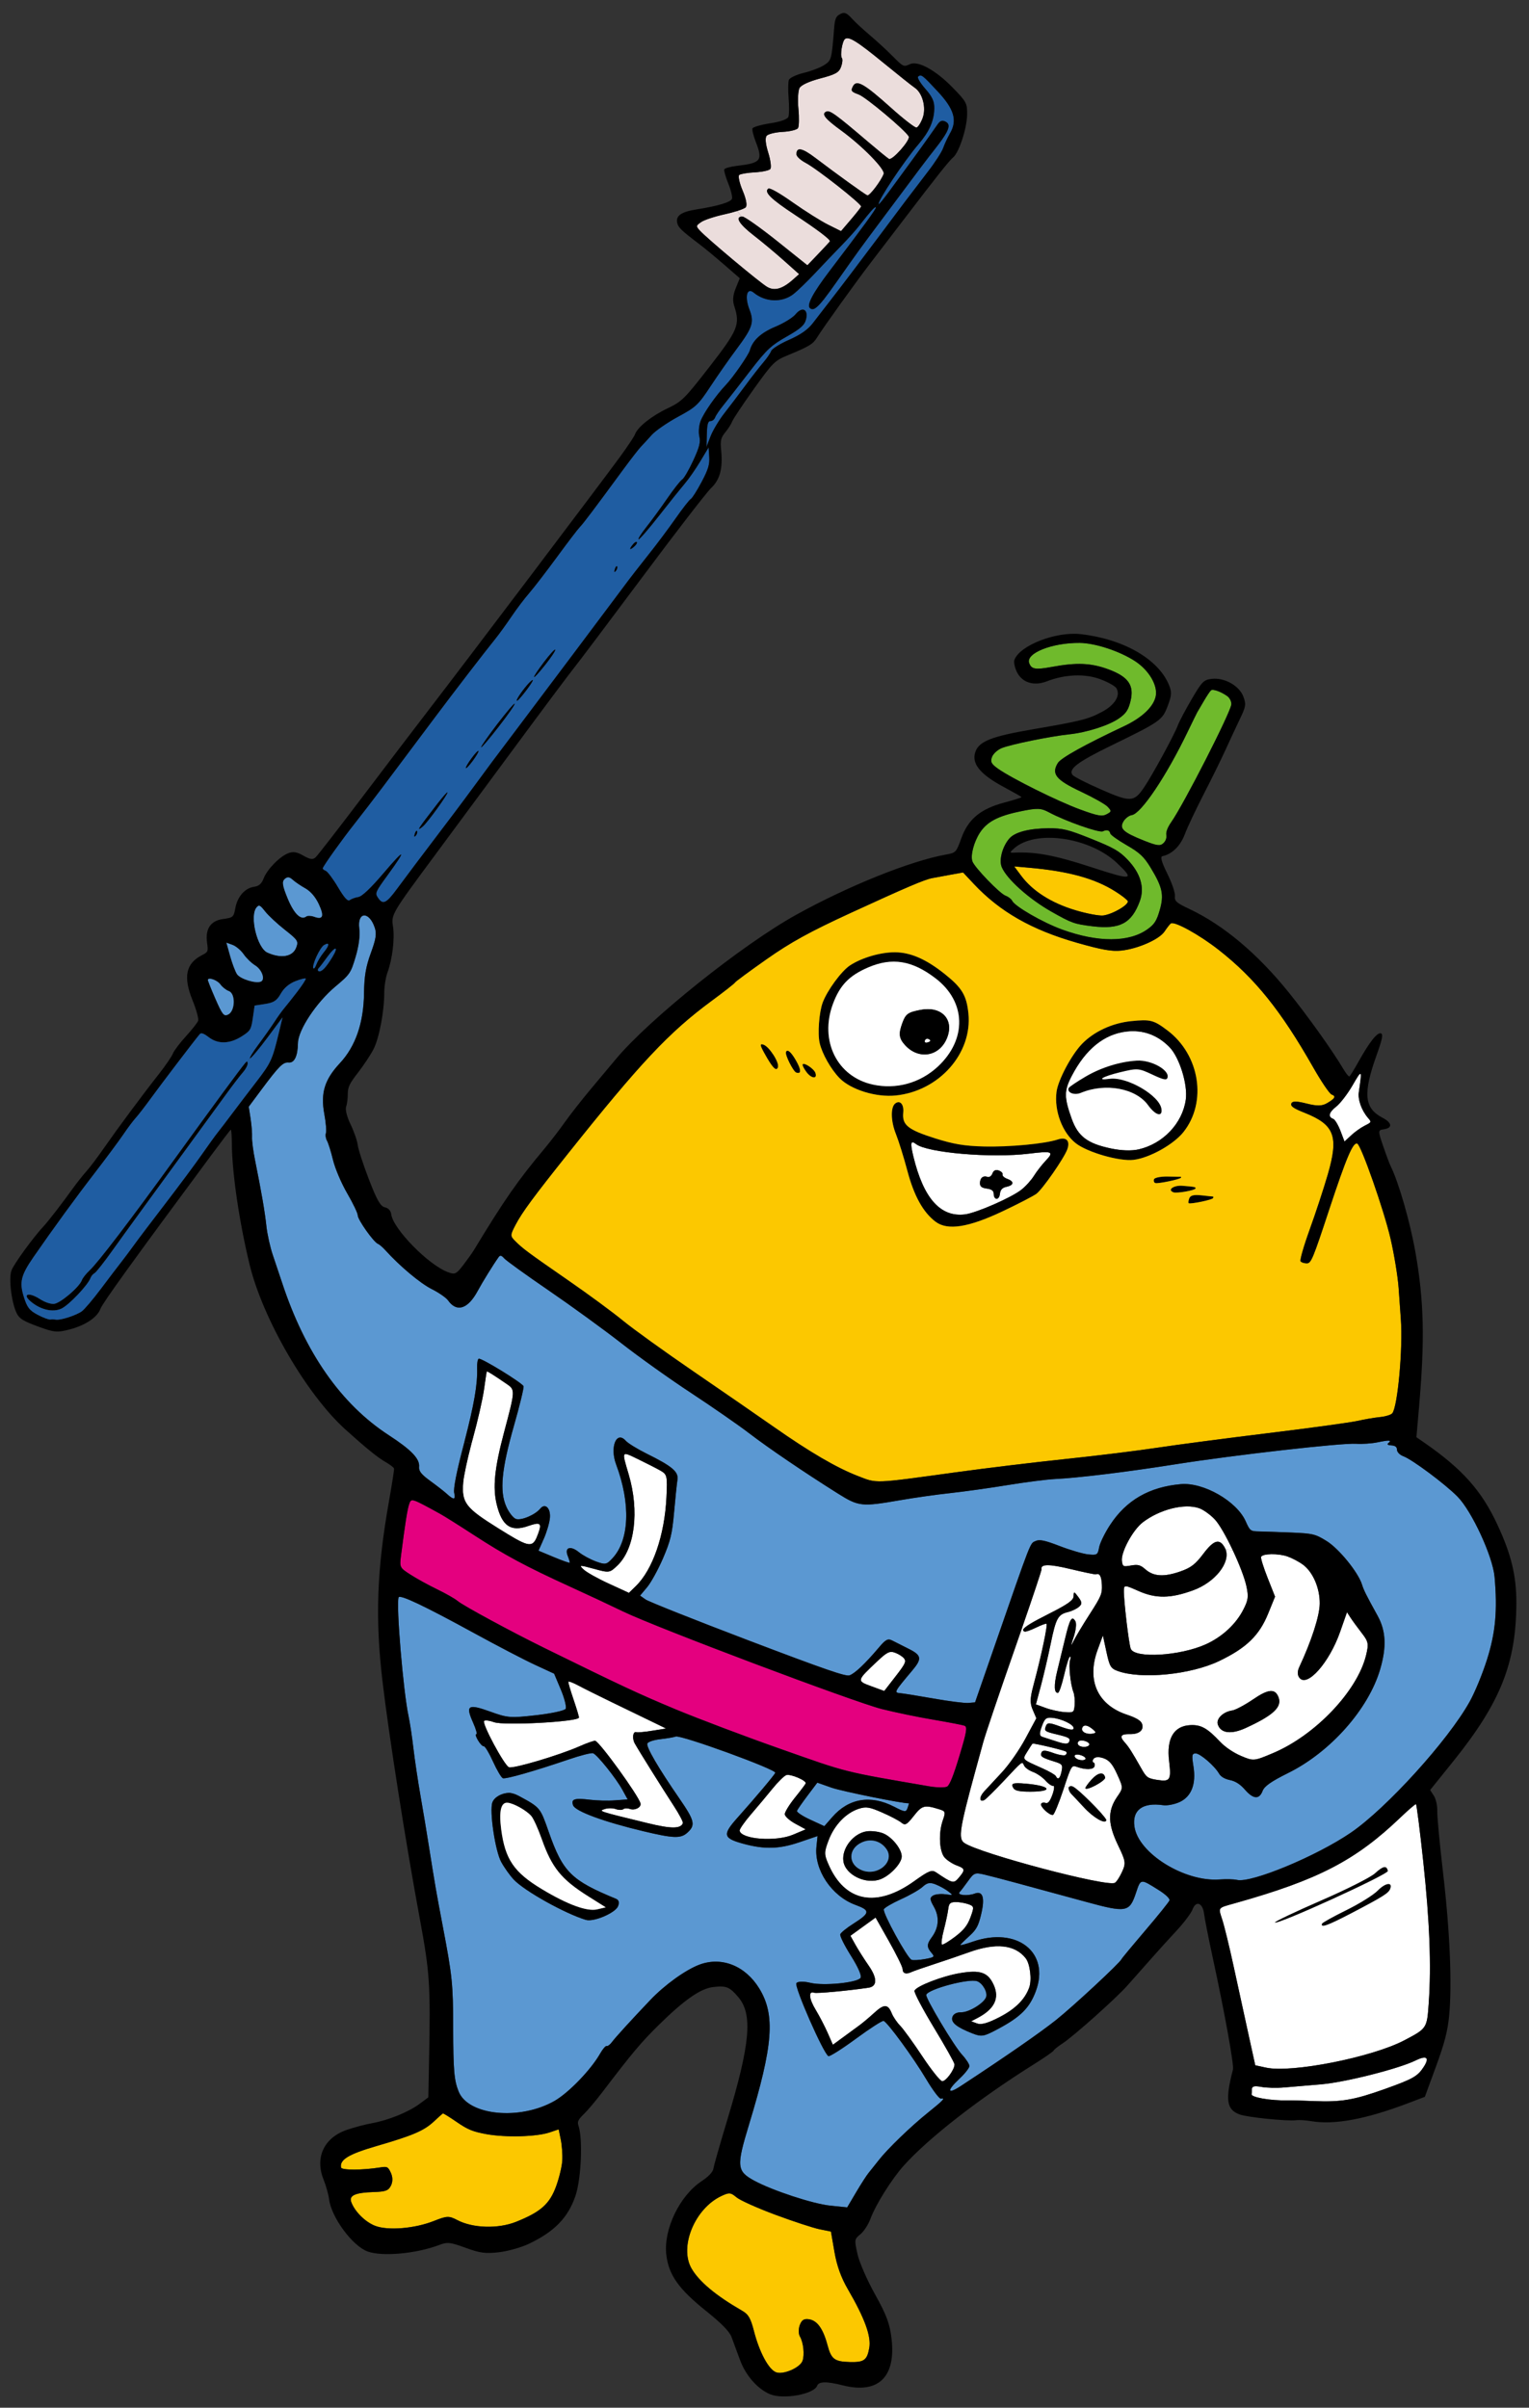 <?xml version="1.0" encoding="utf-8"?>
<!-- Generator: Adobe Illustrator 16.0.0, SVG Export Plug-In . SVG Version: 6.00 Build 0)  -->
<!DOCTYPE svg PUBLIC "-//W3C//DTD SVG 1.1//EN" "http://www.w3.org/Graphics/SVG/1.1/DTD/svg11.dtd">
<svg version="1.1" id="レイヤー_1" xmlns="http://www.w3.org/2000/svg" xmlns:xlink="http://www.w3.org/1999/xlink" x="0px"
	 y="0px" width="157.5px" height="248px" viewBox="0 0 157.5 248" enable-background="new 0 0 157.5 248" xml:space="preserve">
<rect x="0" y="0" width="157.5" height="248" fill="#333333" stroke="none"/>
<g>
	<g id="XMLID_2_">
		<g>
			<path fill="#FFFFFF" d="M145.82,212.233c1.133-0.555,1.459-0.31,0.852,0.639c-0.639,0.996-1.098,1.255-4.01,2.299
				c-3.184,1.139-4.498,1.364-7.311,1.249c-1.207-0.051-2.416-0.084-2.721-0.076c-1.732,0.05-3.828-0.317-3.705-0.651
				c0.018-0.051,0.033-0.287,0.033-0.504c0-0.3,0.256-0.36,0.971-0.23c0.541,0.102,1.584,0.125,2.373,0.055
				c0.775-0.068,2.469-0.213,3.791-0.321C138.531,214.49,144.07,213.093,145.82,212.233z"/>
			<path d="M139.133,197.104c-2.389,1.244-3.127,1.505-2.955,1.037c0.039-0.104,1.18-0.737,2.508-1.393
				c1.332-0.653,2.803-1.57,3.24-2.023c0.781-0.798,1.549-0.908,1.281-0.179C143.039,195.003,142.498,195.345,139.133,197.104z"/>
			<path d="M142.965,192.716c0.07,0.352-11.492,5.623-11.639,5.307c-0.041-0.091,2.09-1.105,4.711-2.245
				c2.621-1.134,5.154-2.412,5.594-2.818C142.477,192.184,142.84,192.118,142.965,192.716z"/>
			<path fill="#FFFFFF" d="M140.719,170.485c-0.887,3.672-5.195,8.221-9.543,10.071c-2,0.849-2.051,0.854-3.324,0.317
				c-0.781-0.326-1.652-0.916-2.18-1.477c-1.313-1.393-1.959-1.753-3.049-1.702c-1.711,0.08-2.48,1.374-2.195,3.708
				c0.23,1.934,0.107,2.139-1.181,1.941c-1.031-0.158-1.15-0.242-1.701-1.22c-0.959-1.692-1.268-2.181-1.693-2.652
				c-0.57-0.635-0.414-0.876,0.557-0.854c0.945,0.018,1.457-0.43,1.223-1.068c-0.113-0.319-0.605-0.613-1.551-0.93
				c-3.027-1.004-4.17-3.537-3.02-6.678l0.545-1.485l0.363,1.684c0.324,1.505,0.445,1.713,1.152,1.973
				c2.422,0.889,7.529,0.388,10.474-1.028c2.789-1.339,4.117-2.625,5.031-4.873l0.713-1.753l-0.762-1.924
				c-0.416-1.05-0.725-2.034-0.678-2.166c0.131-0.355,1.773-0.381,2.736-0.044c0.457,0.162,1.178,0.54,1.572,0.834
				c1.041,0.763,1.758,2.439,1.734,4.039c-0.021,1.266-0.85,3.822-2.107,6.515c-0.207,0.441-0.203,0.822,0.016,1.104
				c0.795,1.028,3.09-1.57,4.199-4.753l0.701-2.001l0.371,0.572c0.207,0.317,0.717,1.013,1.141,1.562
				C140.959,169.09,141.002,169.311,140.719,170.485z M128.342,177.978c2.813-1.292,3.723-2.143,3.367-3.127
				c-0.35-0.949-1.041-0.899-2.646,0.199c-0.828,0.566-1.805,1.086-2.133,1.134c-0.943,0.136-1.688,0.865-1.479,1.458
				C125.766,178.545,126.834,178.672,128.342,177.978z"/>
			<path fill="#FFFFFF" d="M125.9,197.721c-0.416-1.289-0.51-1.171,1.34-1.691c8.553-2.401,12.391-4.392,17.041-8.843
				c0.801-0.767,1.512-1.375,1.578-1.351c0.064,0.023,0.408,2.706,0.752,5.932c0.656,6.143,0.834,10.678,0.561,14.567
				c-0.182,2.6-0.182,2.6-2.529,3.833c-3.326,1.743-11.611,3.384-14.23,2.806l-1.109-0.241l-0.738-3.36
				c-0.408-1.845-1.086-4.956-1.506-6.904C126.637,200.519,126.115,198.383,125.9,197.721z M143.207,194.547
				c0.268-0.729-0.5-0.619-1.281,0.179c-0.438,0.453-1.908,1.37-3.24,2.023c-1.328,0.655-2.469,1.289-2.508,1.393
				c-0.172,0.468,0.566,0.207,2.955-1.037C142.498,195.345,143.039,195.003,143.207,194.547z M131.326,198.022
				c0.146,0.316,11.709-4.955,11.639-5.307c-0.125-0.598-0.488-0.532-1.334,0.243c-0.439,0.406-2.973,1.685-5.594,2.818
				C133.416,196.917,131.285,197.932,131.326,198.022z"/>
			<path fill="#5B98D2" d="M55.654,155.392c-0.529,0.648-1.981,1.259-2.52,1.062c-0.275-0.102-0.721-0.673-0.979-1.259
				c-0.711-1.592-0.5-3.83,0.783-8.334c0.599-2.093,1.042-3.934,0.991-4.073c-0.134-0.348-4.371-2.948-4.617-2.834
				c-0.111,0.05-0.182,0.478-0.166,0.973c0.053,1.65-0.292,3.672-1.307,7.587c-0.033,0.125-0.064,0.254-0.098,0.383
				c-0.718,2.73-1.054,4.45-0.954,4.874c0.172,0.73-0.047,0.755-0.776,0.083c-0.259-0.237-1.019-0.827-1.684-1.311
				c-0.925-0.672-1.203-1.019-1.158-1.458c0.085-0.827-0.807-1.755-3.133-3.266c-4.902-3.19-8.613-8.496-10.981-15.704
				c-0.253-0.77-0.682-2.044-0.957-2.854c-0.271-0.798-0.569-2.139-0.657-2.96c-0.161-1.503-0.5-3.474-1.164-6.766
				c-0.197-0.97-0.341-2.061-0.316-2.429c0.021-0.359-0.05-1.228-0.15-1.891l-0.19-1.226l1.304-1.753
				c1.83-2.455,2.229-2.854,2.814-2.797c0.583,0.057,0.931-0.669,0.949-1.995c0.019-1.352,1.885-4.179,3.848-5.825
				c1.521-1.277,1.595-1.389,2.098-3.082c0.328-1.104,0.467-2.175,0.375-2.895c-0.229-1.77,1.037-1.82,1.605-0.062
				c0.197,0.609,0.109,1.154-0.418,2.592c-0.511,1.395-0.674,2.364-0.698,4.126c-0.038,3.058-0.872,5.48-2.495,7.218
				c-1.566,1.682-1.991,3.065-1.599,5.205c0.167,0.906,0.241,1.795,0.168,1.995c-0.07,0.189-0.018,0.552,0.11,0.773
				c0.132,0.231,0.412,1.117,0.62,1.98c0.208,0.871,0.859,2.4,1.459,3.435c0.602,1.033,1.086,2.046,1.09,2.274
				c0.004,0.46,1.653,2.783,2.085,2.941c0.141,0.052,0.494,0.356,0.765,0.657c1.449,1.611,3.585,3.404,4.764,3.995
				c0.736,0.367,1.494,0.895,1.692,1.173c0.89,1.26,2.042,0.893,3.046-0.972c0.488-0.909,1.635-2.763,2.168-3.502
				c0.148-0.205,0.297-0.17,0.565,0.139c0.2,0.23,2.267,1.721,4.57,3.296c2.307,1.578,5.69,4.034,7.487,5.438
				c1.799,1.409,5.052,3.728,7.224,5.151c2.166,1.427,4.843,3.279,5.939,4.121c2.001,1.534,5.72,4.06,9.124,6.199
				c2.186,1.369,2.451,1.396,6.463,0.702c1.451-0.253,3.746-0.577,5.164-0.729c1.393-0.152,4.055-0.522,5.879-0.823
				c1.822-0.298,4.018-0.581,4.85-0.622c2.508-0.125,7.479-0.733,12.533-1.534c5.977-0.942,17.047-2.2,18.531-2.101
				c0.611,0.043,1.607-0.026,2.207-0.15c1.207-0.253,1.502-0.232,1.105,0.081c-0.168,0.131-0.063,0.215,0.314,0.236
				c0.398,0.025,0.572,0.161,0.578,0.459c0.004,0.235,0.295,0.527,0.654,0.659c0.908,0.333,4.289,2.852,5.578,4.158
				c1.477,1.495,3.631,6.156,3.818,8.266c0.307,3.459,0.1,5.735-0.773,8.502c-0.479,1.511-1.244,3.371-1.801,4.37
				c-2.217,3.976-8.545,10.953-12.223,13.473c-3.543,2.427-10.289,5.228-11.744,4.872c-0.307-0.076-1.109-0.094-1.809-0.044
				c-3.6,0.257-8.349-2.698-8.748-5.446c-0.25-1.707,0.842-2.516,2.959-2.207c0.414,0.063,1.173-0.085,1.699-0.327
				c1.211-0.562,1.711-1.848,1.42-3.67c-0.186-1.155-0.154-1.33,0.227-1.335c0.459-0.006,1.951,1.276,2.416,2.084
				c0.182,0.313,0.586,0.551,1.119,0.658c0.564,0.115,1.064,0.437,1.541,0.987c0.861,0.991,1.477,1.036,1.818,0.138
				c0.186-0.492,0.887-0.982,2.65-1.858c4.344-2.152,8.26-6.573,9.463-10.676c0.676-2.308,0.596-3.954-0.264-5.513
				c-1.193-2.16-1.42-2.616-1.611-3.225c-0.389-1.246-2.361-3.673-3.621-4.459c-1.17-0.729-1.436-0.793-3.605-0.884
				c-1.287-0.054-2.783-0.104-3.32-0.115c-0.945-0.017-0.984-0.045-1.439-1.062c-0.924-2.063-4.34-4.017-6.674-3.812
				c-3.238,0.285-5.611,1.647-7.277,4.19c-0.535,0.811-1.051,1.868-1.135,2.316c-0.146,0.785-0.205,0.822-1.123,0.732
				c-0.531-0.055-1.865-0.443-2.938-0.859c-1.523-0.588-2.082-0.708-2.488-0.519c-0.586,0.272-0.363-0.298-4.299,11.045
				l-1.934,5.573l-0.699,0.06c-0.387,0.029-1.98-0.169-3.563-0.452c-1.586-0.278-3.133-0.528-3.467-0.557
				c-0.641-0.059-0.605-0.122,1.268-2.344c1.016-1.206,0.953-1.56-0.381-2.223c-0.6-0.3-1.359-0.683-1.664-0.841
				c-0.484-0.248-0.686-0.142-1.441,0.753c-1.369,1.616-2.445,2.637-2.984,2.82c-0.398,0.137-2.49-0.587-10.465-3.618
				c-5.491-2.089-10.222-3.972-10.541-4.192l-0.571-0.403l0.724-0.864c0.401-0.478,1.129-1.801,1.637-2.975
				c0.771-1.798,0.944-2.51,1.143-4.75c0.128-1.448,0.283-2.943,0.344-3.328c0.139-0.834-0.517-1.393-3.187-2.713
				c-0.944-0.471-1.91-1.063-2.129-1.313c-0.965-1.086-1.67,0.646-0.995,2.444c1.51,4.035,1.366,7.778-0.381,9.655
				c-0.612,0.659-0.731,0.683-1.713,0.323c-0.575-0.212-1.358-0.638-1.725-0.936c-0.878-0.721-1.525-0.521-1.17,0.363
				c0.13,0.319,0.226,0.65,0.207,0.701c-0.021,0.055-0.755-0.204-1.626-0.568l-1.593-0.665l0.451-1.016l0.096-0.213
				c0.3-0.68,0.583-1.639,0.63-2.148C56.736,155.351,56.152,154.783,55.654,155.392z"/>
			<path d="M131.709,174.851c0.355,0.984-0.555,1.835-3.367,3.127c-1.508,0.694-2.576,0.567-2.891-0.336
				c-0.209-0.593,0.535-1.322,1.479-1.458c0.328-0.048,1.305-0.567,2.133-1.134C130.668,173.951,131.359,173.901,131.709,174.851z"
				/>
			<path fill="#FFFFFF" d="M115.77,163.757c0.029-0.509,0.1-0.506,1.527,0.129c1.777,0.786,3.287,0.768,5.603-0.078
				c2.264-0.822,3.857-2.854,3.355-4.192l0.725,0.054c0.648,1.371,1.225,2.839,1.416,3.737c0.225,1.063,0.182,1.403-0.309,2.364
				c-0.764,1.516-2.184,2.83-3.879,3.599c-2.645,1.195-7.287,1.477-7.728,0.469C116.278,169.369,115.725,164.637,115.77,163.757z"/>
			<path fill="#FFFFFF" d="M140.912,115.142c0.383,0.443,0.383,0.443-0.334,0.807c-0.4,0.202-1.023,0.645-1.398,0.998l-0.684,0.633
				l-0.422-1.109c-0.232-0.602-0.566-1.157-0.736-1.221c-0.574-0.21-0.465-0.659,0.311-1.273c0.414-0.323,1.172-1.311,1.678-2.188
				c0.979-1.688,0.992-1.674,0.645,0.7C139.854,113.255,140.246,114.36,140.912,115.142z"/>
			<path fill="#FFFFFF" d="M109.653,183.983c0.703-2.119,0.762-2.173,1.252-1.997c0.914,0.324,1.707,0.31,1.832-0.032
				c0.068-0.19,0.025-0.37-0.105-0.418c-0.121-0.044-0.104-0.228,0.039-0.395c0.154-0.185,0.574-0.197,1.029-0.029
				c0.576,0.211,0.918,0.621,1.389,1.666c0.623,1.383,0.623,1.383-0.021,2.316c-0.514,0.752-0.752,1.48-0.709,2.316l-0.412,0.026
				c-0.258-0.547-2.939-3.234-3.461-3.425c-0.186-0.068-0.359-0.014-0.404,0.111L109.653,183.983z M111.801,184.197
				c0.129,0.29,2.104-0.78,2.037-1.104c-0.129-0.631-0.725-0.537-1.41,0.22C112.061,183.72,111.774,184.128,111.801,184.197z"/>
			<path d="M113.946,187.438c0.016,0.037,0.021,0.063,0.016,0.08c-0.148,0.406-1.359-0.301-2.33-1.362
				c-0.543-0.589-1.121-1.204-1.281-1.363c-0.158-0.155-0.285-0.427-0.281-0.605c0-0.021,0.004-0.043,0.012-0.063
				c0.045-0.125,0.219-0.18,0.404-0.111C111.006,184.203,113.688,186.891,113.946,187.438z"/>
			<path d="M113.838,183.093c0.066,0.324-1.908,1.395-2.037,1.104c-0.027-0.069,0.26-0.478,0.627-0.885
				C113.114,182.556,113.709,182.462,113.838,183.093z"/>
			<path fill="#FFFFFF" d="M106.014,204.732c-0.447,1.224-1.428,2.197-3.059,3.04c-1.201,0.621-1.871,0.809-2.305,0.65l-0.611-0.225
				l0.672-0.352c1.738-0.913,2.277-2.04,1.637-3.425c-0.588-1.268-1.369-1.536-3.451-1.187c-1.828,0.303-4.523,1.349-4.695,1.816
				c-0.063,0.17,0.844,1.892,1.996,3.794c1.154,1.899,2.117,3.618,2.125,3.785c0.027,0.526-0.912,1.8-1.279,1.738
				c-0.211-0.037-1.139-1.203-2.049-2.58c-0.91-1.376-1.936-2.792-2.266-3.13c-0.336-0.342-0.723-0.913-0.871-1.283
				c-0.387-0.959-0.795-0.975-1.789-0.059c-0.484,0.446-1.172,1.025-1.518,1.279c-0.354,0.259-1.104,0.806-1.693,1.242l-1.063,0.779
				l-0.541-1.232c-0.305-0.689-0.847-1.731-1.236-2.375c-0.697-1.146-0.767-1.976-0.149-1.75c0.255,0.094,3.477-0.203,5.604-0.521
				c0.898-0.136,0.906-0.979,0.016-2.261c-0.465-0.667-1.07-1.625-1.363-2.144l-0.525-0.942l1.295-0.939l1.297-0.938l1.385,2.453
				c0.76,1.344,1.391,2.629,1.395,2.836c0.01,0.467,0.344,0.589,0.9,0.33c0.232-0.107,1.258-0.464,2.277-0.796
				c1.016-0.328,2.654-0.889,3.639-1.241c2.789-1.007,4.76-0.8,5.867,0.611C106.108,202.283,106.305,203.941,106.014,204.732z"/>
			<path fill="#FCC800" d="M89.54,241.86c-0.227,1.249-0.537,1.472-1.992,1.437c-1.59-0.041-1.924-0.294-2.307-1.735
				c-0.455-1.717-1.084-2.577-1.952-2.674c-0.495-0.059-0.714,0.09-0.907,0.617c-0.141,0.384-0.133,0.902,0.013,1.152
				c0.364,0.612,0.502,1.895,0.273,2.517c-0.26,0.71-1.974,1.453-2.718,1.181c-0.769-0.282-1.719-2.047-2.284-4.238
				c-0.348-1.351-0.571-1.736-1.236-2.114c-2.693-1.55-4.426-2.999-5.202-4.351c-1.282-2.245,0.353-6.187,3.096-7.465
				c0.797-0.37,0.943-0.359,1.547,0.146c0.371,0.31,2.15,1.105,4.02,1.801c1.843,0.685,3.879,1.352,4.527,1.483l1.177,0.241
				l0.361,2.091c0.244,1.421,0.684,2.643,1.363,3.813C89.086,238.805,89.758,240.649,89.54,241.86z"/>
			<path fill="#FFFFFF" d="M111.403,180.813c0.336,0.122,0.506,0.311,0.377,0.412c-0.131,0.107-0.434,0.11-0.699,0.014
				c-0.262-0.097-0.428-0.272-0.379-0.409C110.75,180.698,111.067,180.689,111.403,180.813z"/>
			<path fill="#FFFFFF" d="M112.625,178.175c0.291,0.253,0.283,0.321-0.033,0.389c-0.648,0.137-1.264-0.182-1.117-0.581
				C111.618,177.598,112.051,177.667,112.625,178.175z"/>
			<path fill="#FFFFFF" d="M111.124,179.351c0.279-0.225,1.18,0.083,1.076,0.368c-0.105,0.288-0.898,0.294-1.121,0.011
				C110.977,179.604,110.997,179.452,111.124,179.351z"/>
			<path fill="#5B98D2" d="M96.924,216.169c0.5-0.103,0.244,0.17-1.314,1.421c-1.771,1.419-4.201,3.765-5.102,4.93
				c-0.363,0.466-0.822,1.042-1.016,1.274c-0.199,0.236-0.779,1.13-1.293,2.001l-0.932,1.575l-1.732-0.178
				c-1.794-0.182-5.956-1.551-7.84-2.571c-1.809-0.987-1.853-1.467-0.543-5.774c2.494-8.198,2.728-11.295,1.059-14.022
				c-1.428-2.335-3.862-3.31-6.145-2.464c-1.436,0.535-3.579,2.074-5.077,3.646c-1.919,2.017-3.597,3.855-3.942,4.322
				c-0.204,0.278-0.449,0.459-0.557,0.42c-0.102-0.037-0.408,0.314-0.662,0.763c-0.946,1.669-3.234,4.044-4.699,4.887
				c-3.558,2.041-8.887,1.526-9.887-0.96c-0.465-1.153-0.554-2.188-0.561-6.542c-0.011-4.536-0.096-5.367-1.067-10.456
				c-0.695-3.658-0.78-4.148-1.436-8.278c-0.21-1.344-0.603-3.703-0.868-5.215c-0.265-1.511-0.594-3.721-0.728-4.877
				c-0.134-1.166-0.358-2.647-0.499-3.299c-0.545-2.511-1.295-11.498-1.024-12.235c0.119-0.325,2.576,0.835,7.764,3.674
				c2.379,1.303,5.187,2.767,6.28,3.271l1.978,0.916l0.69,1.64c0.379,0.902,0.602,1.795,0.495,1.979
				c-0.104,0.188-1.466,0.48-3.026,0.657c-2.668,0.302-2.949,0.28-4.734-0.365c-2.308-0.833-2.573-0.66-1.773,1.133
				c0.305,0.684,0.455,1.237,0.334,1.199c-0.13-0.04-0.058,0.228,0.158,0.601c0.217,0.373,0.49,0.658,0.612,0.633
				c0.119-0.02,0.55,0.691,0.945,1.571c0.399,0.882,0.86,1.663,1.017,1.72c0.297,0.109,3.232-0.728,6.744-1.924
				c1.244-0.428,2.378-0.714,2.55-0.65c0.43,0.157,2.372,2.584,3.022,3.775l0.538,0.982l-1.3,0.095
				c-0.729,0.057-1.873,0.025-2.603-0.063c-1.589-0.189-1.944-0.068-1.716,0.573c0.214,0.613,3.167,1.701,7.245,2.672
				c3.076,0.735,3.835,0.763,4.501,0.17c0.889-0.792,0.787-1.241-0.792-3.531c-2.166-3.141-3.438-5.316-3.309-5.671
				c0.063-0.174,0.655-0.373,1.336-0.449c0.68-0.078,1.386-0.197,1.594-0.273c0.533-0.188,10.374,3.394,10.25,3.733
				c-0.085,0.232-1.997,2.505-3.899,4.636c-1.579,1.771-1.488,2.113,0.717,2.703c2.106,0.559,3.615,0.511,5.64-0.176l1.896-0.645
				l-0.113,1.103c-0.243,2.388,1.568,5.088,4.015,5.985c1.557,0.57,1.529,0.832-0.213,1.938c-0.682,0.43-1.297,0.932-1.348,1.094
				c-0.055,0.174,0.434,1.151,1.105,2.218c0.738,1.173,1.119,2.046,0.986,2.267c-0.307,0.497-3.787,0.846-5.164,0.515
				c-0.7-0.168-1.282-0.157-1.445,0.024c-0.267,0.307,2.822,7.346,3.302,7.522c0.146,0.054,1.424-0.758,2.854-1.81
				c1.432-1.054,2.695-1.867,2.828-1.818c0.41,0.15,3.09,3.816,4.385,6C96.081,215.291,96.762,216.2,96.924,216.169z
				 M63.671,196.329c0.141-0.383,0.068-0.632-0.216-0.746c-4.608-1.892-5.48-2.753-6.926-6.876c-0.895-2.554-0.863-2.515-3.11-3.733
				c-0.315-0.174-0.747-0.306-0.978-0.302c-0.767,0.012-1.522,0.442-1.721,0.98c-0.321,0.878,0.289,5.006,0.908,6.135
				c0.307,0.565,0.9,1.399,1.291,1.813c1.095,1.17,5.272,3.503,7.427,4.151C61.156,197.996,63.414,197.03,63.671,196.329z"/>
			<path fill="#FFFFFF" d="M106.157,184.548c2.424-0.006,2.07-0.606-0.486-0.824c-1.344-0.12-1.572-0.037-1.285,0.454
				C104.547,184.452,105.014,184.55,106.157,184.548z M101.292,179.417c0.225-0.812,1.676-5.111,3.221-9.521
				c0.25-0.723,0.496-1.424,0.727-2.096l0.162,0.057c-0.031,0.089,0.018,0.155,0.139,0.199c0.107,0.04,0.609-0.131,1.15-0.395
				c0.545-0.265,1.023-0.441,1.105-0.412c0.156,0.058-0.535,3.342-1.314,6.236c-0.262,0.97-0.355,1.519-0.289,1.995
				c0.031,0.216,0.094,0.413,0.189,0.634l0.373,0.872l-1.117,2.079c-0.637,1.182-1.688,2.692-2.439,3.499
				c-0.738,0.79-1.545,1.664-1.826,1.969c-0.521,0.569-0.508,1.143,0.021,0.877c0.156-0.077,1.043-0.948,1.994-1.96
				c2.014-2.145,1.887-2.049,2.1-1.597c0.1,0.219,0.502,0.51,0.91,0.659c0.41,0.15,0.977,0.539,1.285,0.879
				c0.307,0.348,0.666,0.588,0.814,0.559c0.143-0.027,0.102,0.391-0.092,0.918c-0.256,0.696-0.461,0.932-0.717,0.838
				c-0.191-0.069-0.4-0.019-0.447,0.109c-0.105,0.288,0.879,1.197,1.219,1.127c0.129-0.028,0.609-1.191,1.076-2.598
				c0.039-0.127,0.082-0.247,0.117-0.361l0.428,0.141c-0.008,0.02-0.012,0.041-0.012,0.063c-0.004,0.179,0.123,0.45,0.281,0.605
				c0.16,0.159,0.738,0.774,1.281,1.363c0.971,1.062,2.182,1.769,2.33,1.362c0.006-0.017,0-0.043-0.016-0.08l0.412-0.026
				c0.035,0.751,0.305,1.594,0.799,2.627c0.805,1.67,0.834,1.868,0.432,2.756c-0.242,0.538-0.57,1.039-0.744,1.143
				c-0.791,0.461-13.984-3.032-15.518-4.11c-0.635-0.446-0.475-1.484,1.152-7.442C100.704,181.567,101.069,180.233,101.292,179.417z
				"/>
			<path d="M105.67,183.724c2.557,0.218,2.91,0.818,0.486,0.824c-1.143,0.002-1.609-0.096-1.771-0.37
				C104.098,183.687,104.327,183.604,105.67,183.724z"/>
			<path fill="#FFFFFF" d="M115.567,160.797c-0.127-0.896,1.119-3.208,2.154-3.997c1.758-1.341,4.304-1.974,5.806-1.448
				c0.436,0.152,1.166,0.68,1.613,1.159c0.479,0.514,1.193,1.789,1.84,3.158l-0.725-0.054c-0.021-0.055-0.045-0.11-0.072-0.161
				c-0.543-1.025-1.137-0.865-2.242,0.606c-0.805,1.064-1.254,1.415-2.338,1.798c-1.687,0.591-2.759,0.531-3.601-0.197
				c-0.533-0.47-0.777-0.533-1.492-0.41C115.696,161.394,115.647,161.37,115.567,160.797z"/>
			<path fill="#FFFFFF" d="M108.477,180.557c-0.791-0.29-1.102-0.299-1.199-0.032c-0.145,0.398,0.029,0.518,1.346,0.927
				c0.809,0.249,0.867,0.334,0.721,1.028c-0.156,0.731-0.369,0.904-0.586,0.461c-0.059-0.124-0.67-0.479-1.346-0.781
				c-2.219-0.996-2.113-0.877-1.582-1.757c0.256-0.424,0.5-0.791,0.535-0.804c0.154-0.06,3.334,0.703,3.449,0.826
				c0.096,0.098,0.072,0.234-0.059,0.344C109.641,180.866,109.051,180.768,108.477,180.557z"/>
			<path fill="#FFFFFF" d="M108.915,179.4c-0.607-0.2-1.281-0.418-1.52-0.491c-0.336-0.104-0.355-0.335-0.082-1.079
				c0.299-0.815,0.441-0.938,1.01-0.896c0.98,0.07,2.287,0.693,2.271,1.078c-0.006,0.23-0.395,0.185-1.354-0.168
				c-1.199-0.439-1.365-0.439-1.525-0.002c-0.166,0.455-0.078,0.518,1.197,0.818c1.176,0.283,1.354,0.387,1.234,0.713
				C110.042,179.663,109.741,179.67,108.915,179.4z"/>
			<path fill="#FFFFFF" d="M105.239,167.8c1.191-3.438,2.063-6.057,2.045-6.15c-0.115-0.561,0.76-0.57,3.01-0.027
				c1.352,0.324,2.531,0.571,2.605,0.539c0.363-0.158,0.568,0.205,0.605,1.088c0.039,0.916-0.064,1.164-1.252,3.011
				c-0.711,1.099-1.477,2.38-1.689,2.821c-0.281,0.582-0.271,0.458,0.027-0.439c0.24-0.727,0.318-1.416,0.184-1.648
				c-0.357-0.616-0.576-0.25-1.057,1.777c-0.246,1.024-0.617,2.555-0.818,3.372c-0.355,1.446-0.318,2.295,0.094,2.217
				c0.117-0.021,0.393-0.843,0.625-1.845c0.23-1.003,0.49-1.836,0.594-1.878c0.09-0.036,0.104,0.12,0.023,0.336
				c-0.176,0.479,0.033,2.544,0.334,3.305c0.109,0.28,0.17,0.878,0.131,1.327c-0.064,0.786-0.107,0.818-1.035,0.75
				c-0.533-0.039-1.41-0.231-1.963-0.435l-0.994-0.364l0.514-1.922c0.281-1.059,0.732-2.982,1.002-4.297
				c0.543-2.655,0.754-3.042,1.779-3.289c0.387-0.093,0.91-0.34,1.137-0.538c0.34-0.291,0.328-0.482-0.055-0.999
				c-0.459-0.61-0.477-0.613-0.496-0.101c-0.014,0.422-0.58,0.823-2.547,1.817c-1.744,0.877-2.543,1.366-2.641,1.629L105.239,167.8z
				"/>
			<path fill="#FFFFFF" d="M99.973,197.473c-0.313,0.851-0.688,1.326-1.574,2.004c-0.654,0.496-1.256,0.86-1.365,0.82
				c-0.107-0.039-0.023-0.704,0.184-1.497c0.207-0.797,0.41-1.746,0.457-2.145c0.074-0.599,0.191-0.718,0.734-0.736
				c0.352-0.013,0.949,0.085,1.311,0.209C100.346,196.346,100.362,196.416,99.973,197.473z"/>
			<path fill="#5B98D2" d="M98.922,200.337c0.025-0.066,0.428-0.468,0.922-0.913c0.721-0.655,0.938-1.044,1.215-2.222
				c0.418-1.725,0.186-2.479-0.658-2.158c-0.725,0.273-1.855,0.166-1.555-0.149c0.125-0.13,0.521-0.65,0.877-1.146
				c0.598-0.843,0.715-0.888,1.67-0.663c1.049,0.247,4.072,1.06,10.426,2.797c4.201,1.149,4.52,1.094,5.186-0.884
				c0.506-1.514,0.451-1.505,2.287-0.359c0.775,0.48,1.24,0.926,1.171,1.112c-0.063,0.171-1.191,1.574-2.5,3.106
				c-1.311,1.535-2.41,2.863-2.439,2.943c-0.131,0.357-5.025,4.902-6.76,6.279c-1.666,1.321-5.129,3.723-9.779,6.775
				c-1.42,0.935-1.498,0.513-0.137-0.756c0.543-0.51,1.004-1.099,1.01-1.288c0.002-0.19-0.348-0.729-0.756-1.169
				c-0.82-0.881-3.803-5.871-3.691-6.175c0.215-0.59,4.404-1.704,5.244-1.396c0.576,0.211,1.102,1.15,0.92,1.643
				c-0.23,0.628-1.771,1.568-2.555,1.556c-0.461-0.009-0.797,0.164-0.908,0.466c-0.205,0.559,0.4,1.061,2.043,1.705
				c0.969,0.378,1.168,0.342,2.703-0.482c2.291-1.227,3.215-2.16,3.85-3.892c1.461-3.979-1.949-6.647-6.49-5.075
				C99.471,200.252,98.899,200.404,98.922,200.337z"/>
			<path fill="#FFFFFF" d="M98.577,192.156c0.854,0.313,0.869,0.457,0.162,1.285c-0.506,0.592-0.621,0.563-2.299-0.573
				c-0.455-0.307-0.75-0.189-2.283,0.907c-3.871,2.769-7.119,2.139-8.803-1.707c-0.471-1.065-0.469-1.286,0.004-2.528
				c0.598-1.574,1.797-2.817,3.127-3.24c0.729-0.23,1.098-0.172,2.385,0.396c0.848,0.367,1.725,0.832,1.973,1.034
				c0.396,0.323,0.553,0.243,1.285-0.687c0.863-1.098,1.094-1.156,2.631-0.68c0.631,0.193,0.658,0.281,0.363,1.124
				c-0.469,1.328-0.365,3.26,0.201,3.867C97.596,191.648,98.145,191.999,98.577,192.156z M90.75,193.546
				c0.961-0.393,2.059-1.555,2.131-2.253c0.076-0.769-1.031-2.152-1.998-2.485c-0.459-0.161-1.16-0.238-1.596-0.176
				c-1.379,0.199-2.596,1.752-2.412,3.072C87.077,193.136,89.237,194.166,90.75,193.546z"/>
			<path d="M124.957,123.41c-0.064,0.168-2.24,0.624-2.502,0.528c-0.066-0.024-0.045-0.251,0.043-0.49
				c0.117-0.324,0.463-0.409,1.275-0.323c0.6,0.068,1.141,0.126,1.18,0.122C124.992,123.245,124.996,123.311,124.957,123.41z"/>
			<path fill="#5B98D2" d="M91.043,196.659c0.064-0.157,0.846-0.615,1.758-1.03c0.914-0.409,1.91-0.98,2.24-1.282
				c0.463-0.428,0.76-0.48,1.354-0.241c0.428,0.174,0.988,0.485,1.287,0.716c0.52,0.407,0.514,0.411-0.311,0.294
				c-0.467-0.063-1.031-0.004-1.262,0.137c-0.352,0.214-0.338,0.401,0.092,1.157c0.588,1.041,0.512,2.138-0.213,3.125
				c-0.539,0.727-0.539,1.041-0.014,1.643c0.332,0.378,0.264,0.437-0.699,0.612c-0.582,0.105-1.203,0.142-1.375,0.079
				C93.469,201.709,90.897,197.024,91.043,196.659z"/>
			<path d="M121.807,122.141c1.27,0.103,1.395,0.129,1.34,0.281c-0.072,0.193-1.93,0.517-2.266,0.393
				C120.2,122.564,120.883,122.069,121.807,122.141z"/>
			<path d="M105.401,167.856c0.098-0.263,0.896-0.752,2.641-1.629c1.967-0.994,2.533-1.396,2.547-1.817
				c0.02-0.513,0.037-0.51,0.496,0.101c0.383,0.517,0.395,0.708,0.055,0.999c-0.227,0.198-0.75,0.445-1.137,0.538
				c-1.025,0.247-1.236,0.634-1.779,3.289c-0.27,1.314-0.721,3.238-1.002,4.297l-0.514,1.922l-0.516-0.075
				c-0.066-0.477,0.027-1.025,0.289-1.995c0.779-2.895,1.471-6.179,1.314-6.236c-0.082-0.029-0.561,0.147-1.105,0.412
				c-0.541,0.264-1.043,0.435-1.15,0.395C105.418,168.012,105.37,167.945,105.401,167.856z"/>
			<path fill="#E4007F" d="M98.836,180.843c-0.613,2.031-1.008,3.021-1.271,3.178c-0.211,0.123-1.049,0.113-1.844-0.022
				c-8.957-1.54-8.318-1.381-15.243-3.824c-3.64-1.278-8.542-3.133-10.874-4.103c-3.84-1.602-5.586-2.42-13.469-6.293
				c-3.436-1.686-8.438-4.396-8.988-4.865c-0.279-0.235-1.212-0.769-2.113-1.205c-0.902-0.437-2.119-1.105-2.75-1.514
				c-1.123-0.72-1.132-0.741-0.969-2.025c0.419-3.273,0.65-4.719,0.834-5.243c0.215-0.63,0.215-0.63,3.158,0.987
				c0.438,0.238,2.024,1.236,3.539,2.223c3.17,2.06,5.345,3.225,9.888,5.3c1.795,0.817,4.248,1.967,5.455,2.554
				c3.373,1.635,23.793,9.331,26.67,10.053c1.367,0.342,3.721,0.831,5.285,1.092c1.561,0.267,2.988,0.539,3.201,0.617
				C99.667,177.868,99.584,178.37,98.836,180.843z"/>
			<path d="M118.874,121.466c0.061-0.163,0.691-0.289,1.394-0.277c0.703,0.014,1.313,0.026,1.352,0.021
				c0.039-0.002,0.055,0.04,0.035,0.095c-0.061,0.165-2.388,0.648-2.65,0.552C118.868,121.806,118.813,121.633,118.874,121.466z"/>
			<path d="M92.881,191.293c-0.072,0.698-1.17,1.86-2.131,2.253c-1.514,0.62-3.674-0.41-3.875-1.842
				c-0.184-1.32,1.033-2.873,2.412-3.072c0.436-0.063,1.137,0.015,1.596,0.176C91.85,189.141,92.958,190.524,92.881,191.293z
				 M88.842,192.666c1.633,0.599,3.354-0.94,2.469-2.206c-0.586-0.845-1.609-1.116-2.553-0.679
				C87.307,190.454,87.358,192.122,88.842,192.666z"/>
			<path d="M119.641,114.228c0.125,0.873-0.617,0.669-1.375-0.383c-1.264-1.753-4.395-2.331-6.93-1.275
				c-0.674,0.28-1.436-0.018-1.262-0.492c0.043-0.116,0.855-0.665,1.801-1.214c1.58-0.917,3.498-1.513,5.221-1.617
				c1.506-0.091,3.445,1.001,3.16,1.778c-0.099,0.27-0.414,0.199-1.574-0.346c-1.404-0.659-1.512-0.665-3.334-0.224
				c-1.791,0.437-2.477,0.865-1.059,0.666C116.067,110.87,119.446,112.831,119.641,114.228z"/>
			<path fill="#5B98D2" d="M91.311,190.46c0.885,1.266-0.836,2.805-2.469,2.206c-1.484-0.544-1.535-2.212-0.084-2.885
				C89.702,189.344,90.725,189.615,91.311,190.46z"/>
			<path fill="#5B98D2" d="M92.094,186.095c-2.422-1.249-4.678-0.866-6.371,1.078l-0.809,0.928l-1.454-0.671
				c-0.793-0.364-1.416-0.777-1.367-0.909c0.047-0.129,0.549-0.847,1.092-1.57l1.005-1.332l1.47,0.518
				c1.086,0.379,7.426,1.659,7.953,1.605c0.033-0.003-0.027,0.22-0.125,0.486C93.323,186.682,93.217,186.671,92.094,186.095z"/>
			<path fill="#FFFFFF" d="M93.137,170.837c0.227,0.311,0.107,0.557-0.895,1.848l-1.158,1.493l-1.322-0.485
				c-1.533-0.562-1.533-0.562,0.607-2.577c1.016-0.96,1.277-1.083,1.844-0.876C92.573,170.372,92.993,170.643,93.137,170.837z"/>
			<path fill="#6FBA2C" d="M119.473,93.709c-0.324,1.133-0.549,1.493-1.275,2.009c-1.902,1.364-5.1,1.371-8.797,0.026
				c-1.988-0.725-4.873-2.386-5.143-2.965c-0.082-0.176-0.389-0.413-0.678-0.519c-0.6-0.22-3.184-2.897-3.412-3.535
				c-0.215-0.604,0.137-1.964,0.756-2.935c0.736-1.141,1.857-1.737,4.182-2.218c1.764-0.362,2.111-0.349,2.955,0.103
				c1.707,0.912,5.158,2.128,5.541,1.952c0.424-0.2,0.693-0.12,0.77,0.227c0.031,0.146,0.787,0.686,1.686,1.203
				c1.324,0.762,1.779,1.186,2.443,2.274C119.739,91.368,119.915,92.154,119.473,93.709z M117.411,92.817
				c0.512-1.396,0.076-2.873-1.262-4.271c-0.857-0.894-1.406-1.209-3.729-2.142c-2.396-0.961-2.932-1.096-4.416-1.089
				c-1.99,0.013-3.463,0.396-4.029,1.05c-0.721,0.823-1.092,2.224-0.787,2.948c0.516,1.229,2.801,3.275,5.119,4.59
				c2.096,1.186,2.355,1.275,4.236,1.506C115.358,95.749,116.573,95.104,117.411,92.817z"/>
			<path fill="#6FBA2C" d="M126.838,72.554c-0.08,0.852-4.906,10.305-6.199,12.144c-0.363,0.52-0.548,1.005-0.498,1.313
				c0.049,0.32-0.061,0.618-0.313,0.852c-0.328,0.302-0.654,0.256-1.982-0.271c-2.16-0.862-2.559-1.235-2.121-1.981
				c0.182-0.313,0.58-0.614,0.854-0.651c0.957-0.135,3.576-4.034,5.775-8.613c0.492-1.018,0.924-1.898,0.961-1.96
				c0.035-0.061,0.33-0.56,0.656-1.119c0.326-0.562,0.668-1.074,0.771-1.159c0.199-0.161,1.021,0.128,1.666,0.589
				C126.67,71.876,126.861,72.268,126.838,72.554z"/>
			<path fill="#FFFFFF" d="M82.996,188.431l-1.316,0.553c-1.768,0.742-5.31,0.477-5.494-0.413c-0.028-0.145,0.499-0.905,1.156-1.669
				c0.661-0.764,1.676-1.979,2.231-2.664c0.56-0.693,1.199-1.32,1.421-1.397c0.437-0.145,2.105,0.567,2,0.854
				c-0.035,0.096-0.536,0.759-1.111,1.472c-0.574,0.714-1.046,1.483-1.044,1.697c0.002,0.218,0.492,0.661,1.08,0.981L82.996,188.431
				z"/>
			<path fill="#FFFFFF" d="M111.875,110.863c-0.945,0.549-1.758,1.098-1.801,1.214c-0.174,0.475,0.588,0.772,1.262,0.492
				c2.535-1.056,5.666-0.478,6.93,1.275c0.758,1.052,1.5,1.256,1.375,0.383c-0.195-1.396-3.574-3.357-5.352-3.106
				c-1.418,0.199-0.732-0.229,1.059-0.666c1.822-0.441,1.93-0.436,3.334,0.224c1.16,0.545,1.475,0.615,1.574,0.346
				c0.285-0.777-1.654-1.869-3.16-1.778C115.374,109.351,113.456,109.946,111.875,110.863z M114.407,118.291
				c-2.396-0.508-3.361-1.239-4.012-3.049c-0.787-2.192-0.791-2.882-0.014-4.386c1.443-2.789,3.352-4.342,5.666-4.605
				c1.688-0.193,3.189,0.352,4.416,1.604c1.027,1.046,1.904,3.862,1.684,5.414c-0.344,2.43-2.32,4.525-4.835,5.117
				C116.567,118.559,115.516,118.526,114.407,118.291z"/>
			<path d="M120.463,107.854c-1.226-1.252-2.728-1.797-4.416-1.604c-2.314,0.264-4.223,1.816-5.666,4.605
				c-0.777,1.504-0.773,2.193,0.014,4.386c0.65,1.81,1.615,2.541,4.012,3.049c1.109,0.235,2.16,0.268,2.904,0.095
				c2.516-0.592,4.492-2.688,4.835-5.117C122.367,111.717,121.49,108.9,120.463,107.854z M120.254,106.134
				c3.344,2.521,4.109,7.383,1.65,10.475c-1.023,1.281-3.476,2.652-5.128,2.859c-1.447,0.179-4.75-0.766-5.955-1.706
				c-1.393-1.086-2.244-3.351-1.99-5.297c0.158-1.221,1.537-3.814,2.623-4.94c1.229-1.271,3.117-2.146,5.068-2.344
				C118.5,104.979,118.838,105.064,120.254,106.134z"/>
			<path fill="#FCC800" d="M116.163,92.806c0.178,0.349-1.498,1.348-2.504,1.492c-0.408,0.058-1.727-0.191-2.9-0.545
				c-2.475-0.748-4.387-1.965-5.561-3.535l-0.729-0.976l1.449,0.127c4.113,0.36,6.793,1.091,8.93,2.426
				C115.491,92.195,116.088,92.654,116.163,92.806z"/>
			<path fill="#FFFFFF" d="M102.36,122.96c0.012,0.684,0.563,0.693,0.639,0.014c0.043-0.417,0.242-0.636,0.652-0.723
				c0.789-0.162,0.852-0.547,0.135-0.811c-0.336-0.123-0.563-0.324-0.514-0.459c0.049-0.133-0.125-0.319-0.389-0.416
				c-0.313-0.113-0.541-0.007-0.654,0.305c-0.098,0.265-0.328,0.423-0.514,0.355c-0.453-0.166-0.781,0.123-0.77,0.669
				c0.008,0.327,0.191,0.466,0.711,0.532C102.149,122.494,102.356,122.653,102.36,122.96z M105.194,122.556
				c-1.041,0.816-4.635,2.386-5.791,2.529c-2.527,0.315-4.275-1.648-5.322-5.98c-0.338-1.402-0.275-1.691,0.281-1.261
				c1.162,0.896,7.758,1.46,11.605,0.989c2.449-0.301,2.645-0.219,1.744,0.729c-0.383,0.403-0.938,1.118-1.209,1.555
				C106.227,121.561,105.639,122.213,105.194,122.556z"/>
			<path d="M102.36,122.96c-0.004-0.307-0.211-0.466-0.703-0.533c-0.52-0.066-0.703-0.205-0.711-0.532
				c-0.012-0.546,0.316-0.835,0.77-0.669c0.186,0.067,0.416-0.091,0.514-0.355c0.113-0.312,0.342-0.418,0.654-0.305
				c0.264,0.097,0.438,0.283,0.389,0.416c-0.049,0.135,0.178,0.336,0.514,0.459c0.717,0.264,0.654,0.648-0.135,0.811
				c-0.41,0.087-0.609,0.306-0.652,0.723C102.922,123.653,102.372,123.644,102.36,122.96z"/>
			<path fill="#6FBA2C" d="M119.059,71.66c-0.188,1.099-1.398,2.263-3.285,3.147c-3.998,1.879-6.494,3.265-6.807,3.786
				c-0.693,1.127-0.199,1.739,2.379,2.95c1.273,0.6,2.52,1.3,2.758,1.561c0.41,0.443,0.402,0.495-0.117,0.771
				c-0.469,0.251-0.92,0.168-2.74-0.5c-2.303-0.844-7.029-3.194-8.445-4.196c-0.689-0.49-0.803-0.706-0.623-1.197
				c0.125-0.337,0.559-0.737,0.992-0.921c0.908-0.379,5.016-1.218,6.967-1.423c1.84-0.194,4.129-0.933,5.154-1.661
				c0.705-0.502,0.938-0.852,1.158-1.751c0.404-1.642-0.217-2.528-2.303-3.293c-1.764-0.647-3.246-0.71-5.785-0.241
				c-1.721,0.315-2.119,0.246-2.35-0.402c-0.357-1.013,2.365-2.095,5.213-2.068c1.604,0.018,4.123,0.849,5.703,1.883
				C118.331,69.023,119.245,70.549,119.059,71.66z"/>
			<path d="M108.004,85.316c1.484-0.007,2.02,0.128,4.416,1.089c2.322,0.933,2.871,1.248,3.729,2.142
				c1.338,1.397,1.773,2.875,1.262,4.271c-0.838,2.286-2.053,2.932-4.867,2.593c-1.881-0.23-2.141-0.32-4.236-1.506
				c-2.318-1.314-4.604-3.361-5.119-4.59c-0.305-0.725,0.066-2.125,0.787-2.948C104.542,85.712,106.014,85.329,108.004,85.316z
				 M115.067,88.901c-2.826-2.678-8.414-3.476-10.604-1.514c-0.475,0.426-0.475,0.462,0.008,0.439
				c2.178-0.109,4.225,0.276,7.916,1.486C116.659,90.71,116.932,90.669,115.067,88.901z M113.659,94.298
				c1.006-0.145,2.682-1.144,2.504-1.492c-0.074-0.151-0.672-0.61-1.314-1.011c-2.137-1.335-4.816-2.065-8.93-2.426l-1.449-0.127
				l0.729,0.976c1.174,1.57,3.086,2.787,5.561,3.535C111.932,94.106,113.25,94.355,113.659,94.298z"/>
			<path fill="#FCC800" d="M57.296,225.164c-0.666,1.85-1.591,2.673-4.138,3.692c-1.851,0.736-4.461,0.659-6.055-0.182
				c-0.854-0.447-1.063-0.441-2.401,0.089c-1.972,0.786-4.736,1.014-6.059,0.504c-1.024-0.396-2.114-1.481-2.467-2.464
				c-0.24-0.667,0.432-0.963,2.33-1.018c1.207-0.036,1.509-0.148,1.764-0.663c0.197-0.39,0.192-0.876-0.007-1.31
				c-0.295-0.635-0.377-0.677-1.102-0.56c-1.792,0.289-3.971,0.296-4.029,0.011c-0.167-0.805,0.778-1.378,3.609-2.203
				c3.806-1.104,4.93-1.588,5.963-2.553c0.461-0.432,0.872-0.799,0.92-0.821c0.043-0.018,0.7,0.387,1.439,0.896
				c1.131,0.777,1.637,0.981,3.038,1.24c1.992,0.359,5.184,0.272,6.515-0.179l0.932-0.316l0.219,1.07
				c0.121,0.593,0.188,1.553,0.153,2.139C57.888,223.13,57.608,224.3,57.296,225.164z"/>
			<path d="M99.752,104.376c0.426,4.115-3.006,7.998-7.475,8.462c-2.035,0.214-4.652-0.6-5.813-1.804
				c-0.885-0.918-1.777-2.494-2.032-3.599c-0.225-0.956-0.062-3.151,0.309-4.16c0.458-1.246,1.928-3.253,2.813-3.836
				c1.213-0.798,3.178-1.368,4.668-1.353c1.602,0.02,3.189,0.719,5.104,2.25C99.094,101.747,99.561,102.526,99.752,104.376z
				 M96.608,109.858c3.021-2.818,2.916-6.686-0.254-9.098c-2.4-1.834-4.459-2.166-6.906-1.122c-1.971,0.844-2.934,1.839-3.652,3.778
				c-1.397,3.787,0.428,7.48,4.096,8.292C92.307,112.242,94.778,111.561,96.608,109.858z"/>
			<path fill="#FFFFFF" d="M96.354,100.761c3.17,2.412,3.275,6.279,0.254,9.098c-1.83,1.702-4.301,2.384-6.717,1.851
				c-3.668-0.812-5.493-4.505-4.096-8.292c0.719-1.939,1.682-2.935,3.652-3.778C91.895,98.595,93.954,98.927,96.354,100.761z
				 M97.588,106.817c0.686-1.869-0.65-3.211-2.783-2.794c-1.287,0.251-1.512,0.414-1.861,1.364
				c-0.404,1.103-0.342,1.571,0.285,2.263C94.667,109.229,96.858,108.808,97.588,106.817z"/>
			<path d="M63.671,196.329c-0.257,0.701-2.515,1.667-3.324,1.423c-2.154-0.648-6.332-2.981-7.427-4.151
				c-0.391-0.414-0.984-1.248-1.291-1.813c-0.619-1.129-1.229-5.257-0.908-6.135c0.198-0.538,0.954-0.969,1.721-0.98
				c0.23-0.004,0.662,0.128,0.978,0.302c2.247,1.219,2.216,1.18,3.11,3.733c1.445,4.123,2.317,4.984,6.926,6.876
				C63.739,195.697,63.812,195.946,63.671,196.329z M62.398,196.462l-1.812-1.141c-2.765-1.738-3.739-2.941-4.785-5.903
				c-0.376-1.062-0.853-2.111-1.077-2.368c-0.497-0.573-1.82-1.313-2.438-1.365c-0.685-0.055-0.905,0.86-0.66,2.746
				c0.405,3.086,1.32,4.43,4.194,6.158c2.652,1.595,4.64,2.324,5.687,2.083L62.398,196.462z"/>
			<path d="M94.805,104.023c2.133-0.417,3.469,0.925,2.783,2.794c-0.73,1.99-2.922,2.411-4.359,0.833
				c-0.627-0.691-0.689-1.16-0.285-2.263C93.293,104.438,93.518,104.274,94.805,104.023z M95.813,107.214
				c0.023-0.064-0.059-0.145-0.201-0.196c-0.139-0.051-0.281,0.02-0.334,0.163c-0.053,0.145,0.033,0.231,0.201,0.197
				C95.653,107.345,95.788,107.279,95.813,107.214z"/>
			<path fill="#FFFFFF" d="M95.612,107.018c0.143,0.052,0.225,0.132,0.201,0.196c-0.025,0.065-0.16,0.131-0.334,0.164
				c-0.168,0.034-0.254-0.053-0.201-0.197C95.331,107.037,95.473,106.967,95.612,107.018z"/>
			<path fill="#FFFFFF" d="M62.398,196.462l-0.891,0.21c-1.047,0.241-3.034-0.488-5.687-2.083c-2.874-1.729-3.789-3.072-4.194-6.158
				c-0.245-1.886-0.024-2.801,0.66-2.746c0.617,0.052,1.94,0.792,2.438,1.365c0.225,0.257,0.701,1.307,1.077,2.368
				c1.046,2.962,2.021,4.165,4.785,5.903L62.398,196.462z"/>
			<path d="M92.278,116.786c-0.523-1.31-0.551-2.747-0.063-3.125c0.492-0.378,0.91,0.088,0.826,0.929
				c-0.133,1.288,0.473,1.773,3.303,2.671c1.9,0.596,2.998,0.78,4.998,0.83c2.67,0.065,6.271-0.275,7.609-0.717
				c0.893-0.298,1.311,0.131,0.984,1.019c-0.344,0.935-2.549,4.104-3.178,4.574c-0.326,0.239-1.887,1.047-3.475,1.798
				c-3.529,1.671-5.672,2.006-6.908,1.082c-1.289-0.971-2.225-2.66-2.92-5.284C93.096,119.205,92.565,117.504,92.278,116.786z
				 M107.711,119.563c0.9-0.948,0.705-1.03-1.744-0.729c-3.848,0.471-10.443-0.093-11.605-0.989
				c-0.557-0.431-0.619-0.142-0.281,1.261c1.047,4.332,2.795,6.296,5.322,5.98c1.156-0.144,4.75-1.713,5.791-2.529
				c0.445-0.343,1.033-0.995,1.309-1.438C106.774,120.681,107.329,119.966,107.711,119.563z"/>
			<path fill="#FFFFFF" d="M66.743,187.799c-5.166-1.259-5.122-1.244-4.438-1.465c0.313-0.104,0.838-0.099,1.126,0.007
				s0.645,0.112,0.77,0.011c0.129-0.103,0.426-0.116,0.666-0.028c0.526,0.193,1.216-0.161,1.108-0.573
				c-0.216-0.813-4.148-6.255-4.657-6.441c-0.104-0.038-0.842,0.217-1.653,0.577c-2.078,0.917-6.783,2.314-7.236,2.148
				c-0.478-0.176-2.832-4.563-2.561-4.775c0.117-0.095,0.57-0.035,1.026,0.132c1.009,0.37,8.582-0.034,8.74-0.466
				c0.024-0.067-0.218-0.882-0.547-1.847c-0.329-0.966-0.569-1.784-0.543-1.856c0.027-0.072,0.494,0.104,1.016,0.383
				c0.534,0.29,2.099,1.067,3.506,1.75c1.41,0.683,3.213,1.557,4.042,1.958l1.501,0.729l-1.414,0.228
				c-0.781,0.128-1.514,0.194-1.635,0.15c-0.354-0.131-0.473,0.625-0.176,1.156c0.385,0.702,2.809,4.576,4.044,6.473
				c0.538,0.829,0.956,1.621,0.912,1.74C70.123,188.381,69.141,188.382,66.743,187.799z"/>
			<path d="M83.99,110.508c0.233,0.661-0.409,0.601-0.918-0.083c-0.255-0.342-0.431-0.685-0.396-0.779
				C82.774,109.378,83.834,110.069,83.99,110.508z"/>
			<path fill="#FCC800" d="M108.831,112.465c-0.254,1.946,0.598,4.211,1.99,5.297c1.205,0.94,4.508,1.885,5.955,1.706
				c1.652-0.207,4.105-1.578,5.128-2.859c2.459-3.092,1.693-7.953-1.65-10.475c-1.416-1.069-1.753-1.155-3.732-0.953
				c-1.951,0.197-3.84,1.073-5.068,2.344C110.368,108.65,108.989,111.244,108.831,112.465z M123.773,123.125
				c-0.813-0.086-1.158-0.001-1.275,0.323c-0.088,0.239-0.109,0.466-0.043,0.49c0.262,0.096,2.438-0.36,2.502-0.528
				c0.039-0.1,0.035-0.165-0.004-0.163C124.914,123.251,124.373,123.193,123.773,123.125z M120.881,122.814
				c0.336,0.124,2.193-0.199,2.266-0.393c0.055-0.152-0.07-0.179-1.34-0.281C120.883,122.069,120.2,122.564,120.881,122.814z
				 M120.268,121.188c-0.703-0.012-1.333,0.114-1.394,0.277c-0.061,0.167-0.006,0.34,0.131,0.39c0.262,0.097,2.589-0.387,2.65-0.552
				c0.02-0.055,0.004-0.097-0.035-0.095C121.58,121.215,120.971,121.202,120.268,121.188z M93.042,114.59
				c0.084-0.841-0.334-1.307-0.826-0.929c-0.488,0.378-0.461,1.815,0.063,3.125c0.287,0.718,0.818,2.419,1.178,3.776
				c0.695,2.624,1.631,4.313,2.92,5.284c1.236,0.924,3.379,0.589,6.908-1.082c1.588-0.751,3.148-1.559,3.475-1.798
				c0.629-0.47,2.834-3.64,3.178-4.574c0.326-0.888-0.092-1.316-0.984-1.019c-1.338,0.441-4.939,0.782-7.609,0.717
				c-2-0.05-3.098-0.234-4.998-0.83C93.514,116.363,92.909,115.878,93.042,114.59z M82.677,109.646
				c-0.035,0.095,0.141,0.438,0.396,0.779c0.509,0.684,1.151,0.744,0.918,0.083C83.834,110.069,82.774,109.378,82.677,109.646z
				 M82.024,110.468c0.521,0.191,0.508-0.27-0.041-1.23c-0.497-0.871-0.888-1.207-1.011-0.87
				C80.864,108.661,81.712,110.354,82.024,110.468z M71.478,141.295c-3-2.052-6.277-4.413-7.316-5.267
				c-1.04-0.856-3.53-2.689-5.567-4.099c-4.23-2.932-4.744-3.31-5.519-4.088c-0.535-0.537-0.534-0.604,0.04-1.7
				c0.667-1.271,1.823-2.841,5.38-7.303c7.464-9.367,10.413-12.504,14.768-15.719c1.307-0.961,2.414-1.832,2.446-1.918
				c0.03-0.084,1.509-1.175,3.265-2.405c2.472-1.738,4.449-2.826,8.636-4.755c5.762-2.648,7.623-3.445,8.42-3.592
				c0.27-0.053,1.107-0.207,1.838-0.341l1.34-0.241l1.115,1.187c2.682,2.854,5.939,4.717,10.596,6.046
				c2.584,0.736,3.607,0.919,4.598,0.811c1.697-0.183,3.9-1.153,4.436-1.959c0.25-0.372,0.525-0.728,0.638-0.826
				c0.342-0.293,2.93,1.133,4.957,2.721c3.727,2.924,6.393,6.236,9.717,12.079c0.844,1.484,1.691,2.734,1.906,2.813
				c0.482,0.176,0.361,0.406-0.467,0.889c-0.527,0.309-1.023,0.315-2.117,0.041c-1.045-0.264-1.469-0.264-1.564-0.002
				c-0.102,0.275,0.225,0.502,1.387,0.961c3.064,1.225,3.51,2.412,2.367,6.346c-0.42,1.451-1.258,3.998-1.867,5.679
				c-0.607,1.683-1.027,3.146-0.936,3.262c0.094,0.124,0.373,0.211,0.643,0.21c0.439-0.003,0.621-0.438,2.301-5.537
				c1.771-5.361,2.449-6.961,2.891-6.799c0.4,0.147,2.752,6.856,3.432,9.798c0.371,1.604,0.748,3.911,0.83,5.065
				c0.078,1.172,0.182,2.62,0.23,3.239c0.225,2.967-0.33,9.051-0.887,9.687c-0.135,0.159-0.713,0.332-1.279,0.387
				c-0.561,0.055-1.594,0.232-2.275,0.388c-0.686,0.16-4.824,0.729-9.18,1.259c-4.355,0.533-9.572,1.218-11.574,1.523
				c-2.002,0.304-6.219,0.821-9.359,1.15c-3.141,0.328-8.203,0.941-11.242,1.36c-8.65,1.188-8.121,1.169-10.15,0.383
				c-2.199-0.854-4.925-2.447-8.624-5.037C78.174,145.899,74.479,143.349,71.478,141.295z M92.278,112.838
				c4.469-0.464,7.9-4.347,7.475-8.462c-0.191-1.85-0.658-2.629-2.426-4.039c-1.914-1.531-3.502-2.23-5.104-2.25
				c-1.49-0.016-3.455,0.555-4.668,1.353c-0.885,0.583-2.355,2.59-2.813,3.836c-0.37,1.009-0.533,3.204-0.309,4.16
				c0.255,1.104,1.147,2.681,2.032,3.599C87.625,112.238,90.243,113.052,92.278,112.838z M78.751,108.488
				c0.817,1.479,1.209,1.891,1.372,1.446c0.172-0.468-0.882-2.113-1.485-2.324C78.269,107.485,78.291,107.66,78.751,108.488z"/>
			<path d="M81.983,109.237c0.549,0.961,0.563,1.422,0.041,1.23c-0.313-0.114-1.16-1.807-1.052-2.101
				C81.096,108.03,81.486,108.366,81.983,109.237z"/>
			<path fill="#FFFFFF" d="M62.727,163.124c-1.145-0.521-2.308-1.175-2.609-1.46c-0.511-0.48-0.446-0.483,1.061-0.073
				c1.583,0.435,1.62,0.429,2.43-0.347c1.789-1.724,2.268-5.588,1.155-9.368c-0.736-2.501-0.785-2.418,0.989-1.563
				c0.878,0.426,1.911,0.952,2.3,1.177c0.665,0.387,0.702,0.544,0.6,2.711c-0.188,3.929-1.403,7.462-3.159,9.178l-0.708,0.691
				L62.727,163.124z"/>
			<path d="M80.123,109.935c-0.163,0.444-0.555,0.033-1.372-1.446c-0.46-0.828-0.482-1.003-0.113-0.878
				C79.241,107.821,80.295,109.467,80.123,109.935z"/>
			<path fill="#FFFFFF" d="M55.255,158.418c-0.476,1.06-0.991,0.832-3.917-0.994c-3.387-2.11-3.79-2.635-3.623-4.729
				c0.052-0.658,0.417-2.364,0.847-3.993c0.048-0.183,0.097-0.36,0.146-0.538c0.492-1.776,1.004-4.017,1.147-5.018
				c0.142-1.011,0.267-1.84,0.281-1.878c0.024-0.068,0.666,0.33,2.036,1.27c0.915,0.623,0.915,0.623-0.259,5.034
				c-0.976,3.67-1.172,5.646-0.745,7.398c0.542,2.212,1.447,2.837,3.22,2.22c1.271-0.445,1.449-0.318,1.054,0.761
				C55.378,158.125,55.316,158.282,55.255,158.418z"/>
			<path d="M97.43,12.537c0.35,0.188,0.398,0.503,0.076,1.112c-0.217,0.413-0.604,0.959-1.18,1.691
				c-0.916,1.164-1.268,1.628-5.379,7.139c-2.441,3.266-2.441,3.266-4.754,6.553c-0.557,0.79-0.992,1.389-1.338,1.828
				c-0.792,0.99-1.133,1.148-1.433,0.883c-0.362-0.315,0.289-1.553,2.003-3.809c3.445-4.529,4.846-6.449,4.791-6.565
				c-0.002-0.009-0.01-0.019-0.021-0.022l0.322-0.326c0.047,0.017,0.504-0.54,1.021-1.249c0.543-0.737,1.578-2.154,2.316-3.163
				c0.736-1.007,1.566-2.16,1.857-2.581c0.285-0.411,0.688-0.985,0.881-1.254C96.86,12.407,97.079,12.346,97.43,12.537z"/>
			<path d="M55.442,157.95c0.396-1.079,0.217-1.206-1.054-0.761c-1.772,0.617-2.678-0.008-3.22-2.22
				c-0.427-1.752-0.23-3.729,0.745-7.398c1.174-4.411,1.174-4.411,0.259-5.034c-1.37-0.939-2.012-1.338-2.036-1.27
				c-0.015,0.038-0.14,0.867-0.281,1.878c-0.144,1.001-0.655,3.241-1.147,5.018c-0.05,0.178-0.099,0.355-0.146,0.538l-0.722-0.188
				c1.015-3.915,1.359-5.937,1.307-7.587c-0.016-0.495,0.055-0.923,0.166-0.973c0.246-0.114,4.483,2.486,4.617,2.834
				c0.051,0.14-0.393,1.98-0.991,4.073c-1.283,4.504-1.494,6.742-0.783,8.334c0.259,0.586,0.704,1.157,0.979,1.259
				c0.538,0.197,1.99-0.413,2.52-1.062c0.498-0.608,1.082-0.041,0.991,0.961c-0.047,0.51-0.33,1.469-0.63,2.148l-0.096,0.213
				l-0.665-0.296C55.316,158.282,55.378,158.125,55.442,157.95z"/>
			<path fill="#EBDDDC" d="M95.043,12.148c-0.186,0.504-0.479,0.963-0.637,0.992c-0.16,0.029-1.336-0.88-2.605-2.02
				c-2.805-2.515-3.57-2.95-3.941-2.231c-0.246,0.468-0.178,0.56,0.59,0.841c0.742,0.272,4.822,3.694,5.158,4.329
				c0.193,0.361-1.711,2.515-2.043,2.306c-0.174-0.106-1.139-0.898-2.178-1.78c-3.314-2.825-3.912-3.258-4.279-3.087
				c-0.518,0.239-0.131,0.727,1.545,1.946c2.188,1.598,4.541,4.002,4.371,4.465c-0.264,0.72-1.461,2.297-1.682,2.215
				c-0.24-0.088-3.143-2.182-5.334-3.845c-1.383-1.052-1.974-1.166-1.965-0.384c0.005,0.217,0.416,0.598,0.942,0.876
				c1.186,0.624,5.804,4.268,5.718,4.503c-0.039,0.106-0.523,0.722-1.072,1.363l-1,1.169l-1.334-0.665
				c-0.728-0.361-2.372-1.398-3.624-2.28c-1.404-0.991-2.387-1.544-2.531-1.432c-0.465,0.351,0.25,1.055,2.725,2.687
				c2.345,1.542,3.684,2.561,3.618,2.74c-0.016,0.041-0.537,0.604-1.173,1.271l-1.146,1.198l-3.144-2.516
				c-1.727-1.376-3.33-2.51-3.556-2.507c-0.027,0.001-0.053,0.003-0.074,0.004l-0.466-0.573c0.464-0.145,0.803-0.288,0.89-0.383
				c0.169-0.189,0.045-0.855-0.321-1.723c-0.327-0.771-0.485-1.502-0.348-1.611c0.138-0.106,0.858-0.227,1.608-0.268
				c0.748-0.037,1.462-0.191,1.593-0.339c0.126-0.144,0.03-0.914-0.213-1.682c-0.281-0.895-0.342-1.538-0.161-1.747
				c0.154-0.18,0.907-0.361,1.657-0.4c0.745-0.036,1.463-0.213,1.571-0.389c0.105-0.176,0.127-1.068,0.04-1.971
				c-0.085-0.901-0.035-1.873,0.11-2.149c0.164-0.312,0.971-0.685,2.146-0.995c1.564-0.409,1.923-0.609,2.136-1.188
				c0.141-0.383,0.18-0.788,0.088-0.907c-0.205-0.257,0.031-1.741,0.316-1.966c0.387-0.303,1.244,0.229,3.963,2.456
				c1.508,1.233,2.945,2.378,3.223,2.564C95.028,9.573,95.428,11.095,95.043,12.148z"/>
			<path fill="#1F5DA2" d="M91.54,19.771c-0.518,0.709-0.975,1.266-1.021,1.249c-0.002-0.002-0.004-0.002-0.002-0.006
				c-0.135-0.298,2.611-4.429,4.102-6.164c1.1-1.285,1.59-2.39,1.621-3.651c0.018-0.744-0.197-1.22-0.926-2.052
				c-0.518-0.59-0.857-1.16-0.744-1.253c0.324-0.27,0.418-0.196,2.02,1.521c1.699,1.821,2.041,2.982,1.273,4.312
				c-0.014,0.025-0.027,0.052-0.043,0.08l-0.313-0.158c0.322-0.609,0.273-0.924-0.076-1.112c-0.352-0.191-0.57-0.13-0.836,0.236
				c-0.193,0.269-0.596,0.843-0.881,1.254c-0.291,0.421-1.121,1.574-1.857,2.581C93.118,17.617,92.083,19.034,91.54,19.771z"/>
			<path fill="#1F5DA2" d="M86.194,29.032c2.313-3.287,2.313-3.287,4.754-6.553c4.111-5.511,4.463-5.975,5.379-7.139
				c0.576-0.732,0.963-1.278,1.18-1.691l0.313,0.158c-0.238,0.428-0.533,1.061-0.66,1.43c-0.137,0.398-0.838,1.488-1.559,2.42
				c-1.641,2.135-2.922,3.824-5.23,6.924c-1.705,2.281-3.715,4.929-5.006,6.594l-0.508-0.314
				C85.202,30.421,85.637,29.822,86.194,29.032z"/>
			<path fill="#1F5DA2" d="M56.024,68.208c-1.416,1.875-1.308,2.088,0.138,0.27c0.603-0.759,1.07-1.463,1.029-1.554
				C57.149,66.835,56.618,67.421,56.024,68.208z M54.314,70.548c-0.662,0.762-1.271,1.718-1.034,1.621
				c0.257-0.104,1.734-2.072,1.597-2.123C54.824,70.026,54.564,70.256,54.314,70.548z M49.564,76.966
				c0.034,0.071,0.833-0.866,1.785-2.094c0.957-1.228,1.7-2.292,1.662-2.383c-0.034-0.087-0.84,0.861-1.785,2.092
				C50.282,75.814,49.532,76.892,49.564,76.966z M49.287,77.354c-0.034-0.074-0.349,0.253-0.709,0.745
				c-0.365,0.492-0.622,0.937-0.588,1.009c0.032,0.075,0.344-0.254,0.711-0.746C49.061,77.868,49.318,77.427,49.287,77.354z
				 M65.604,55.851c-0.047-0.085-0.205-0.007-0.365,0.177c-0.443,0.519-0.423,0.701,0.037,0.314
				C65.503,56.154,65.649,55.936,65.604,55.851z M45.104,82.729c-2.052,2.646-2.284,3.004-1.548,2.396
				c0.477-0.396,2.605-3.342,2.532-3.504C46.065,81.567,45.615,82.072,45.104,82.729z M42.965,85.615
				c-0.05-0.104-0.159,0.023-0.236,0.268c-0.09,0.293-0.055,0.364,0.094,0.196C42.949,85.937,43.012,85.722,42.965,85.615z
				 M83.024,32.902c0.268-1.044-0.39-1.366-1.073-0.53c-0.282,0.35-1.22,0.923-2.086,1.284c-1.478,0.613-2.353,1.424-2.624,2.429
				c-0.134,0.481-1.735,2.791-2.485,3.578c-1.017,1.067-2.292,2.896-2.596,3.726c-0.167,0.456-0.223,1.146-0.122,1.562
				c0.141,0.594,0.014,1.093-0.629,2.488c-0.439,0.955-0.955,1.843-1.137,1.95c-0.182,0.112-0.871,0.987-1.528,1.941
				c-0.657,0.957-1.626,2.284-2.156,2.95c-0.535,0.674-0.891,1.238-0.806,1.27c0.087,0.031,1.024-1.054,2.103-2.427
				c1.072-1.374,2.26-2.851,2.653-3.31c0.395-0.457,1.102-1.475,1.585-2.275l0.847-1.412l0.022-0.039l0.064,0.978
				c0.051,0.78-0.104,1.294-0.78,2.568c-0.47,0.89-0.965,1.673-1.122,1.766c-0.154,0.094-0.856,0.991-1.568,2.011
				c-0.715,1.022-1.955,2.681-2.796,3.733c-0.84,1.05-1.936,2.464-2.462,3.177c-1.359,1.828-9.454,12.608-11.289,15.036
				c-1.92,2.532-2.86,3.797-4.145,5.553c-0.564,0.773-1.485,2.011-2.066,2.78c-3.937,5.191-4.89,6.46-5.908,7.84
				c-1.149,1.564-1.496,1.716-2.026,0.886c-0.275-0.425-0.201-0.585,1.037-2.28c2.006-2.747,1.813-2.827-0.432-0.184
				c-1.306,1.533-2.211,2.394-2.588,2.449c-0.314,0.05-0.711,0.193-0.877,0.316c-0.216,0.164-0.57-0.226-1.225-1.333
				c-0.502-0.85-1.081-1.62-1.271-1.689c-0.19-0.07-0.323-0.192-0.294-0.271c0.13-0.354,1.999-2.968,3.3-4.61
				c0.786-0.996,2.055-2.647,2.854-3.715c2.734-3.649,3.522-4.7,5.437-7.255c1.983-2.646,5.02-6.595,6.202-8.062
				c0.375-0.463,1.104-1.474,1.635-2.257c0.528-0.783,1.354-1.879,1.851-2.447c0.494-0.571,1.772-2.234,2.857-3.715
				c1.082-1.478,2.136-2.859,2.352-3.08c0.376-0.39,1.399-1.745,4.498-5.968c0.788-1.07,1.593-2.105,1.81-2.327
				s0.701-0.749,1.086-1.18c0.383-0.432,1.59-1.267,2.697-1.869c1.877-1.015,2.091-1.217,3.379-3.166
				c0.751-1.14,1.957-2.861,2.667-3.81c1.657-2.221,1.838-2.765,1.33-4.082c-0.514-1.331-0.262-2.313,0.444-1.734
				c1.189,0.982,2.917,1.048,4.075,0.154c0.419-0.324,1.446-1.317,2.283-2.208c0.833-0.892,2.048-2.161,2.693-2.82
				c0.645-0.662,1.473-1.582,1.834-2.049c1.098-1.407,1.553-1.919,1.668-1.877c0.012,0.004,0.02,0.014,0.021,0.022
				c0.055,0.116-1.346,2.036-4.791,6.565c-1.714,2.256-2.366,3.493-2.003,3.809c0.3,0.266,0.642,0.107,1.433-0.883l0.508,0.314
				c-0.088,0.111-0.17,0.216-0.248,0.318c-0.369,0.473-0.986,1.27-1.392,1.801c-0.503,0.658-1.268,1.192-2.434,1.706
				c-0.825,0.36-1.561,0.805-1.786,1.059l-0.246-0.175c0.502-0.455,1.002-0.776,1.754-1.201
				C82.468,33.854,82.868,33.499,83.024,32.902z M63.428,58.819c0.126-0.143,0.191-0.357,0.144-0.463
				c-0.05-0.104-0.158,0.023-0.233,0.266C63.247,58.916,63.279,58.987,63.428,58.819z"/>
			<path fill="#EBDDDC" d="M82.315,28.236l-0.561,0.5c-1.137,1.026-1.969,1.272-2.748,0.805c-0.798-0.475-6.192-4.992-6.909-5.784
				c-0.428-0.471-0.419-0.508,0.137-0.891c0.324-0.223,1.409-0.578,2.444-0.803c0.45-0.1,0.891-0.217,1.248-0.33l0.466,0.573
				c-0.688,0.058-0.215,0.807,1.24,1.933c0.835,0.643,2.242,1.82,3.104,2.588L82.315,28.236z"/>
			<path fill="#1F5DA2" d="M77.191,38.311c0.935-1.217,1.503-1.91,2.066-2.427l0.246,0.175c-0.036,0.036-0.057,0.069-0.067,0.099
				c-0.083,0.228-0.442,0.751-0.814,1.183c-0.363,0.425-1.204,1.503-1.851,2.381c-0.648,0.877-1.631,2.173-2.164,2.854
				c-0.528,0.675-1.172,1.747-1.404,2.339l-0.425,1.096l0.034-1.32c0.024-0.996,0.12-1.318,0.375-1.317
				c0.188,0.003,0.399-0.165,0.479-0.381c0.076-0.209,0.457-0.771,0.834-1.231C74.879,41.296,76.096,39.731,77.191,38.311z"/>
			<path d="M67.885,53.123c-1.078,1.373-2.016,2.458-2.103,2.427c-0.085-0.031,0.271-0.596,0.806-1.27
				c0.53-0.666,1.499-1.993,2.156-2.95c0.657-0.954,1.347-1.829,1.528-1.941c0.182-0.107,0.697-0.995,1.137-1.95
				c0.643-1.396,0.77-1.895,0.629-2.488c-0.101-0.416-0.045-1.105,0.122-1.562c0.304-0.829,1.579-2.658,2.596-3.726
				c0.75-0.787,2.352-3.097,2.485-3.578c0.271-1.005,1.146-1.815,2.624-2.429c0.866-0.361,1.804-0.935,2.086-1.284
				c0.684-0.836,1.341-0.514,1.073,0.53c-0.156,0.597-0.557,0.952-2.013,1.78c-0.752,0.425-1.252,0.746-1.754,1.201
				c-0.563,0.517-1.132,1.21-2.066,2.427c-1.096,1.421-2.313,2.985-2.691,3.448c-0.377,0.46-0.758,1.022-0.834,1.231
				c-0.079,0.216-0.29,0.384-0.479,0.381c-0.255-0.001-0.351,0.321-0.375,1.317l-0.034,1.32l0.191,0.117l-0.847,1.412
				c-0.483,0.801-1.19,1.818-1.585,2.275C70.145,50.272,68.957,51.749,67.885,53.123z"/>
			<path d="M65.604,55.851c0.045,0.085-0.102,0.304-0.328,0.491c-0.46,0.387-0.48,0.204-0.037-0.314
				C65.399,55.844,65.558,55.766,65.604,55.851z"/>
			<path d="M63.571,58.356c0.048,0.105-0.018,0.32-0.144,0.463c-0.148,0.168-0.181,0.097-0.09-0.197
				C63.413,58.38,63.521,58.252,63.571,58.356z"/>
			<path d="M57.191,66.924c0.041,0.091-0.427,0.795-1.029,1.554c-1.445,1.818-1.554,1.605-0.138-0.27
				C56.618,67.421,57.149,66.835,57.191,66.924z"/>
			<path d="M54.877,70.046c0.138,0.051-1.34,2.02-1.597,2.123c-0.236,0.097,0.372-0.859,1.034-1.621
				C54.564,70.256,54.824,70.026,54.877,70.046z"/>
			<path d="M53.012,72.489c0.038,0.091-0.705,1.155-1.662,2.383c-0.952,1.228-1.751,2.165-1.785,2.094
				c-0.032-0.074,0.718-1.151,1.662-2.385C52.172,73.351,52.978,72.402,53.012,72.489z"/>
			<path d="M48.701,78.361c-0.367,0.492-0.679,0.821-0.711,0.746c-0.034-0.072,0.223-0.517,0.588-1.009
				c0.36-0.492,0.675-0.819,0.709-0.745C49.318,77.427,49.061,77.868,48.701,78.361z"/>
			<path d="M46.089,81.621c0.073,0.162-2.056,3.107-2.532,3.504c-0.736,0.608-0.504,0.25,1.548-2.396
				C45.615,82.072,46.065,81.567,46.089,81.621z"/>
			<path d="M42.965,85.615c0.047,0.106-0.016,0.321-0.143,0.464c-0.148,0.168-0.184,0.097-0.094-0.196
				C42.806,85.639,42.915,85.512,42.965,85.615z"/>
			<path fill="#1F5DA2" d="M34.25,98.577c-0.678,1.112-1.125,1.574-1.419,1.467c-0.133-0.049-0.135-0.201,0.002-0.34
				c0.136-0.138,0.536-0.662,0.905-1.18C34.544,97.407,34.936,97.448,34.25,98.577z"/>
			<path fill="#1F5DA2" d="M33.362,98.089c-0.308,0.377-0.646,0.932-0.771,1.269c-0.122,0.334-0.266,0.497-0.324,0.369
				c-0.157-0.337,0.686-2.142,1.113-2.392C33.975,96.991,33.966,97.358,33.362,98.089z"/>
			<path fill="#5B98D2" d="M29.352,95.774c1.329,1.049,1.407,1.168,1.17,1.816c-0.353,0.96-1.55,1.178-2.973,0.54
				c-1.076-0.478-1.872-3.813-1.119-4.679c0.256-0.291,0.354-0.247,0.892,0.435C27.652,94.307,28.569,95.161,29.352,95.774z"/>
			<path d="M97.674,196.655c-0.047,0.398-0.25,1.348-0.457,2.145c-0.207,0.793-0.291,1.458-0.184,1.497
				c0.109,0.04,0.711-0.324,1.365-0.82c0.887-0.678,1.262-1.153,1.574-2.004c0.389-1.057,0.373-1.127-0.254-1.345
				c-0.361-0.124-0.959-0.222-1.311-0.209C97.866,195.938,97.749,196.057,97.674,196.655z M90.37,171.115
				c-2.141,2.016-2.141,2.016-0.607,2.577l1.322,0.485l1.158-1.493c1.002-1.291,1.121-1.537,0.895-1.848
				c-0.145-0.194-0.564-0.465-0.924-0.598C91.647,170.032,91.385,170.155,90.37,171.115z M127.24,196.029
				c-1.85,0.521-1.756,0.402-1.34,1.691c0.215,0.662,0.736,2.798,1.158,4.747c0.42,1.948,1.098,5.06,1.506,6.904l0.738,3.36
				l1.109,0.241c2.619,0.578,10.904-1.063,14.23-2.806c2.348-1.233,2.348-1.233,2.529-3.833c0.273-3.89,0.096-8.425-0.561-14.567
				c-0.344-3.226-0.688-5.908-0.752-5.932c-0.066-0.024-0.777,0.584-1.578,1.351C139.631,191.638,135.793,193.628,127.24,196.029z
				 M106.014,204.732c0.291-0.791,0.094-2.449-0.359-3.023c-1.107-1.411-3.078-1.618-5.867-0.611
				c-0.984,0.353-2.623,0.913-3.639,1.241c-1.02,0.332-2.045,0.688-2.277,0.796c-0.557,0.259-0.891,0.137-0.9-0.33
				c-0.004-0.207-0.635-1.492-1.395-2.836l-1.385-2.453l-1.297,0.938l-1.295,0.939l0.525,0.942c0.293,0.519,0.898,1.477,1.363,2.144
				c0.891,1.281,0.883,2.125-0.016,2.261c-2.127,0.317-5.349,0.614-5.604,0.521c-0.617-0.226-0.548,0.604,0.149,1.75
				c0.389,0.644,0.931,1.686,1.236,2.375l0.541,1.232l1.063-0.779c0.59-0.437,1.34-0.983,1.693-1.242
				c0.346-0.254,1.033-0.833,1.518-1.279c0.994-0.916,1.402-0.9,1.789,0.059c0.148,0.37,0.535,0.941,0.871,1.283
				c0.33,0.338,1.355,1.754,2.266,3.13c0.91,1.377,1.838,2.543,2.049,2.58c0.367,0.062,1.307-1.212,1.279-1.738
				c-0.008-0.167-0.971-1.886-2.125-3.785c-1.152-1.902-2.059-3.624-1.996-3.794c0.172-0.468,2.867-1.514,4.695-1.816
				c2.082-0.35,2.863-0.081,3.451,1.187c0.641,1.385,0.102,2.512-1.637,3.425l-0.672,0.352l0.611,0.225
				c0.434,0.158,1.104-0.029,2.305-0.65C104.586,206.93,105.567,205.956,106.014,204.732z M139.971,112.488
				c0.348-2.374,0.334-2.388-0.645-0.7c-0.506,0.877-1.264,1.864-1.678,2.188c-0.775,0.614-0.885,1.063-0.311,1.273
				c0.17,0.063,0.504,0.619,0.736,1.221l0.422,1.109l0.684-0.633c0.375-0.354,0.998-0.796,1.398-0.998
				c0.717-0.363,0.717-0.363,0.334-0.807C140.246,114.36,139.854,113.255,139.971,112.488z M111.081,181.238
				c0.266,0.097,0.568,0.094,0.699-0.014c0.129-0.102-0.041-0.29-0.377-0.412c-0.336-0.123-0.652-0.114-0.701,0.017
				C110.653,180.966,110.819,181.142,111.081,181.238z M117.721,156.8c-1.035,0.789-2.281,3.102-2.154,3.997
				c0.08,0.573,0.129,0.597,0.943,0.454c0.715-0.123,0.959-0.06,1.492,0.41c0.842,0.729,1.914,0.788,3.601,0.197
				c1.084-0.383,1.533-0.733,2.338-1.798c1.105-1.472,1.699-1.632,2.242-0.606c0.027,0.051,0.051,0.106,0.072,0.161
				c0.502,1.339-1.092,3.37-3.355,4.192c-2.316,0.846-3.826,0.864-5.603,0.078c-1.428-0.635-1.498-0.638-1.527-0.129
				c-0.045,0.88,0.508,5.612,0.711,6.081c0.441,1.008,5.083,0.727,7.728-0.469c1.695-0.769,3.115-2.083,3.879-3.599
				c0.49-0.961,0.533-1.302,0.309-2.364c-0.191-0.898-0.768-2.366-1.416-3.737c-0.646-1.369-1.361-2.645-1.84-3.158
				c-0.447-0.479-1.178-1.007-1.613-1.159C122.025,154.826,119.479,155.459,117.721,156.8z M105.831,180.402
				c-0.531,0.88-0.637,0.761,1.582,1.757c0.676,0.302,1.287,0.657,1.346,0.781c0.217,0.443,0.43,0.271,0.586-0.461
				c0.146-0.694,0.088-0.779-0.721-1.028c-1.316-0.409-1.49-0.528-1.346-0.927c0.098-0.267,0.408-0.258,1.199,0.032
				c0.574,0.211,1.164,0.31,1.279,0.212c0.131-0.109,0.154-0.246,0.059-0.344c-0.115-0.123-3.295-0.886-3.449-0.826
				C106.331,179.611,106.086,179.979,105.831,180.402z M108.323,176.935c-0.568-0.043-0.711,0.08-1.01,0.896
				c-0.273,0.744-0.254,0.976,0.082,1.079c0.238,0.073,0.912,0.291,1.52,0.491c0.826,0.27,1.127,0.263,1.232-0.026
				c0.119-0.326-0.059-0.43-1.234-0.713c-1.275-0.301-1.363-0.363-1.197-0.818c0.16-0.438,0.326-0.438,1.525,0.002
				c0.959,0.353,1.348,0.398,1.354,0.168C110.61,177.628,109.303,177.005,108.323,176.935z M100.655,204.073
				c-0.84-0.309-5.029,0.806-5.244,1.396c-0.111,0.304,2.871,5.294,3.691,6.175c0.408,0.439,0.758,0.979,0.756,1.169
				c-0.006,0.189-0.467,0.778-1.01,1.288c-1.361,1.269-1.283,1.69,0.137,0.756c4.65-3.053,8.113-5.454,9.779-6.775
				c1.734-1.377,6.629-5.922,6.76-6.279c0.029-0.08,1.129-1.408,2.439-2.943c1.309-1.532,2.437-2.936,2.5-3.106
				c0.068-0.187-0.396-0.632-1.171-1.112c-1.836-1.146-1.781-1.154-2.287,0.359c-0.666,1.978-0.984,2.033-5.186,0.884
				c-6.354-1.737-9.377-2.55-10.426-2.797c-0.955-0.225-1.072-0.18-1.67,0.663c-0.355,0.495-0.752,1.016-0.877,1.146
				c-0.301,0.315,0.83,0.423,1.555,0.149c0.844-0.32,1.076,0.434,0.658,2.158c-0.277,1.178-0.494,1.566-1.215,2.222
				c-0.494,0.445-0.896,0.847-0.922,0.913c-0.023,0.067,0.549-0.085,1.295-0.344c4.541-1.572,7.951,1.096,6.49,5.075
				c-0.635,1.731-1.559,2.665-3.85,3.892c-1.535,0.824-1.734,0.86-2.703,0.482c-1.643-0.645-2.248-1.146-2.043-1.705
				c0.111-0.302,0.447-0.475,0.908-0.466c0.783,0.013,2.324-0.928,2.555-1.556C101.756,205.224,101.231,204.284,100.655,204.073z
				 M110.293,161.622c-2.25-0.543-3.125-0.533-3.01,0.027c0.018,0.094-0.854,2.713-2.045,6.15c-0.23,0.672-0.477,1.373-0.727,2.096
				c-1.545,4.41-2.996,8.71-3.221,9.521c-0.223,0.816-0.588,2.15-0.813,2.967c-1.627,5.958-1.787,6.996-1.152,7.442
				c1.533,1.078,14.727,4.571,15.518,4.11c0.174-0.104,0.502-0.604,0.744-1.143c0.402-0.888,0.373-1.086-0.432-2.756
				c-0.494-1.033-0.764-1.876-0.799-2.627c-0.043-0.836,0.195-1.564,0.709-2.316c0.645-0.934,0.645-0.934,0.021-2.316
				c-0.471-1.045-0.813-1.455-1.389-1.666c-0.455-0.168-0.875-0.155-1.029,0.029c-0.143,0.167-0.16,0.351-0.039,0.395
				c0.131,0.048,0.174,0.228,0.105,0.418c-0.125,0.342-0.918,0.356-1.832,0.032c-0.49-0.176-0.549-0.122-1.252,1.997
				c-0.035,0.114-0.078,0.234-0.117,0.361c-0.467,1.406-0.947,2.569-1.076,2.598c-0.34,0.07-1.324-0.839-1.219-1.127
				c0.047-0.128,0.256-0.179,0.447-0.109c0.256,0.094,0.461-0.142,0.717-0.838c0.193-0.527,0.234-0.945,0.092-0.918
				c-0.148,0.029-0.508-0.211-0.814-0.559c-0.309-0.34-0.875-0.729-1.285-0.879c-0.408-0.149-0.811-0.44-0.91-0.659
				c-0.213-0.452-0.086-0.548-2.1,1.597c-0.951,1.012-1.838,1.883-1.994,1.96c-0.529,0.266-0.543-0.308-0.021-0.877
				c0.281-0.305,1.088-1.179,1.826-1.969c0.752-0.807,1.803-2.317,2.439-3.499l1.117-2.079l-0.373-0.872
				c-0.096-0.221-0.158-0.418-0.189-0.634l0.516,0.075l0.994,0.364c0.553,0.203,1.43,0.396,1.963,0.435
				c0.928,0.068,0.971,0.036,1.035-0.75c0.039-0.449-0.021-1.047-0.131-1.327c-0.301-0.761-0.51-2.826-0.334-3.305
				c0.08-0.216,0.066-0.372-0.023-0.336c-0.104,0.042-0.363,0.875-0.594,1.878c-0.232,1.002-0.508,1.824-0.625,1.845
				c-0.412,0.078-0.449-0.771-0.094-2.217c0.201-0.817,0.572-2.348,0.818-3.372c0.48-2.027,0.699-2.394,1.057-1.777
				c0.135,0.232,0.057,0.922-0.184,1.648c-0.299,0.897-0.309,1.021-0.027,0.439c0.213-0.441,0.979-1.723,1.689-2.821
				c1.188-1.847,1.291-2.095,1.252-3.011c-0.037-0.883-0.242-1.246-0.605-1.088C112.825,162.193,111.645,161.946,110.293,161.622z
				 M92.801,195.629c-0.912,0.415-1.693,0.873-1.758,1.03c-0.146,0.365,2.426,5.05,2.857,5.209c0.172,0.063,0.793,0.026,1.375-0.079
				c0.963-0.176,1.031-0.234,0.699-0.612c-0.525-0.602-0.525-0.916,0.014-1.643c0.725-0.987,0.801-2.084,0.213-3.125
				c-0.43-0.756-0.443-0.943-0.092-1.157c0.23-0.141,0.795-0.2,1.262-0.137c0.824,0.117,0.83,0.113,0.311-0.294
				c-0.299-0.23-0.859-0.542-1.287-0.716c-0.594-0.239-0.891-0.187-1.354,0.241C94.711,194.648,93.715,195.22,92.801,195.629z
				 M34.25,98.577c0.686-1.129,0.294-1.17-0.512-0.053c-0.369,0.518-0.77,1.042-0.905,1.18c-0.137,0.139-0.135,0.291-0.002,0.34
				C33.125,100.151,33.572,99.689,34.25,98.577z M32.592,99.357c0.124-0.337,0.463-0.892,0.771-1.269
				c0.604-0.73,0.612-1.098,0.019-0.754c-0.428,0.25-1.271,2.055-1.113,2.392C32.326,99.854,32.47,99.691,32.592,99.357z
				 M24.916,106.741c-1.248,0.795-2.443,0.831-3.396,0.109c-0.552-0.42-0.798-0.503-0.951-0.318
				c-0.552,0.659-3.928,5.09-4.956,6.509c-0.641,0.879-1.373,1.833-1.621,2.099c-0.249,0.271-0.821,1.031-1.278,1.707
				c-0.46,0.674-1.776,2.449-2.952,3.977c-1.953,2.529-4.246,5.679-6.332,8.693c-1.27,1.847-1.444,2.554-0.979,4.048
				c0.342,1.1,0.581,1.41,1.423,1.856c0.547,0.293,1.147,0.518,1.304,0.49c0.159-0.022,0.415-0.017,0.566,0.014
				c0.458,0.093,2.141-0.448,2.697-0.871c0.283-0.211,1.149-1.237,1.949-2.303c0.8-1.069,1.733-2.294,2.104-2.766
				c0.361-0.465,0.937-1.233,1.277-1.707c0.337-0.477,1.789-2.392,3.221-4.26c1.435-1.868,3.15-4.176,3.812-5.13
				c0.664-0.954,1.398-1.969,1.632-2.258c0.234-0.293,0.92-1.187,1.543-2.019c0.613-0.818,1.722-2.277,2.461-3.231
				c1.451-1.892,1.615-2.236,2.242-4.835l0.421-1.752l-1.558,2.096c-0.857,1.154-1.662,2.114-1.788,2.133
				c-0.005,0-0.008,0.003-0.014,0.001c-0.08-0.03,0.292-0.649,0.854-1.407c0.59-0.791,1.344-1.858,1.671-2.364
				c0.328-0.508,0.78-1.14,1.004-1.401c0.225-0.264,0.822-1.019,1.342-1.695c0.521-0.682,0.91-1.277,0.877-1.354
				c-0.034-0.068-0.521,0.051-1.063,0.264c-0.658,0.263-1.173,0.699-1.504,1.285c-0.409,0.72-0.71,0.921-1.6,1.06l-1.096,0.169
				l-0.183,1.278C25.875,106.048,25.796,106.18,24.916,106.741z M29.32,90.552c-0.292,0.27-0.222,0.695,0.322,2.012
				c0.654,1.572,1.36,2.255,1.902,1.839c0.13-0.1,0.503-0.088,0.815,0.026c0.912,0.334,1.053-0.049,0.476-1.295
				c-0.341-0.732-0.839-1.313-1.379-1.62c-0.475-0.264-1.049-0.655-1.307-0.888C29.803,90.313,29.599,90.298,29.32,90.552z
				 M90.196,21.347c-0.115-0.042-0.57,0.47-1.668,1.877c-0.361,0.467-1.189,1.387-1.834,2.049c-0.645,0.659-1.859,1.929-2.693,2.82
				c-0.837,0.891-1.864,1.884-2.283,2.208c-1.158,0.894-2.886,0.828-4.075-0.154c-0.706-0.579-0.958,0.403-0.444,1.734
				c0.508,1.317,0.327,1.861-1.33,4.082c-0.71,0.948-1.916,2.67-2.667,3.81c-1.288,1.949-1.502,2.151-3.379,3.166
				c-1.107,0.603-2.314,1.438-2.697,1.869c-0.385,0.431-0.869,0.958-1.086,1.18s-1.021,1.257-1.81,2.327
				c-3.099,4.223-4.122,5.578-4.498,5.968c-0.216,0.221-1.27,1.603-2.352,3.08c-1.085,1.48-2.363,3.144-2.857,3.715
				c-0.497,0.568-1.322,1.664-1.851,2.447c-0.531,0.783-1.26,1.794-1.635,2.257c-1.183,1.467-4.219,5.416-6.202,8.062
				c-1.914,2.555-2.702,3.605-5.437,7.255c-0.8,1.067-2.068,2.719-2.854,3.715c-1.301,1.643-3.17,4.257-3.3,4.61
				c-0.029,0.078,0.104,0.2,0.294,0.271c0.19,0.069,0.77,0.84,1.271,1.689c0.654,1.107,1.009,1.497,1.225,1.333
				c0.166-0.123,0.563-0.267,0.877-0.316c0.377-0.056,1.282-0.916,2.588-2.449c2.245-2.644,2.438-2.563,0.432,0.184
				c-1.238,1.695-1.313,1.855-1.037,2.28c0.53,0.83,0.877,0.679,2.026-0.886c1.019-1.38,1.972-2.648,5.908-7.84
				c0.581-0.77,1.502-2.007,2.066-2.78c1.284-1.756,2.225-3.021,4.145-5.553c1.835-2.428,9.93-13.208,11.289-15.036
				c0.526-0.713,1.622-2.127,2.462-3.177c0.841-1.053,2.081-2.711,2.796-3.733c0.712-1.02,1.414-1.917,1.568-2.011
				c0.157-0.093,0.652-0.876,1.122-1.766c0.676-1.274,0.831-1.788,0.78-2.568l-0.064-0.978l-0.022,0.039l-0.191-0.117l0.425-1.096
				c0.232-0.592,0.876-1.664,1.404-2.339c0.533-0.681,1.516-1.977,2.164-2.854c0.646-0.878,1.487-1.956,1.851-2.381
				c0.372-0.432,0.731-0.955,0.814-1.183c0.011-0.029,0.031-0.063,0.067-0.099c0.226-0.254,0.961-0.698,1.786-1.059
				c1.166-0.514,1.931-1.048,2.434-1.706c0.406-0.531,1.023-1.328,1.392-1.801c0.078-0.103,0.16-0.207,0.248-0.318
				c1.291-1.665,3.301-4.313,5.006-6.594c2.309-3.1,3.59-4.789,5.23-6.924c0.721-0.932,1.422-2.021,1.559-2.42
				c0.127-0.369,0.422-1.002,0.66-1.43c0.016-0.028,0.029-0.055,0.043-0.08c0.768-1.329,0.426-2.49-1.273-4.312
				c-1.602-1.718-1.695-1.791-2.02-1.521c-0.113,0.093,0.227,0.663,0.744,1.253c0.729,0.832,0.943,1.308,0.926,2.052
				c-0.031,1.262-0.521,2.366-1.621,3.651c-1.49,1.735-4.236,5.866-4.102,6.164c-0.002,0.004,0,0.004,0.002,0.006L90.196,21.347z
				 M63.607,161.244c-0.81,0.775-0.847,0.781-2.43,0.347c-1.507-0.41-1.571-0.407-1.061,0.073c0.302,0.285,1.465,0.938,2.609,1.46
				l2.058,0.945l0.708-0.691c1.756-1.716,2.971-5.249,3.159-9.178c0.103-2.167,0.065-2.324-0.6-2.711
				c-0.389-0.225-1.422-0.751-2.3-1.177c-1.774-0.854-1.726-0.938-0.989,1.563C65.875,155.656,65.396,159.521,63.607,161.244z
				 M55.469,159.729l1.593,0.665c0.871,0.364,1.605,0.623,1.626,0.568c0.019-0.051-0.077-0.382-0.207-0.701
				c-0.355-0.884,0.292-1.084,1.17-0.363c0.366,0.298,1.149,0.724,1.725,0.936c0.981,0.359,1.101,0.336,1.713-0.323
				c1.747-1.877,1.891-5.62,0.381-9.655c-0.675-1.798,0.03-3.53,0.995-2.444c0.219,0.25,1.185,0.842,2.129,1.313
				c2.67,1.32,3.325,1.879,3.187,2.713c-0.061,0.385-0.216,1.88-0.344,3.328c-0.198,2.24-0.371,2.952-1.143,4.75
				c-0.508,1.174-1.235,2.497-1.637,2.975l-0.724,0.864l0.571,0.403c0.319,0.221,5.05,2.104,10.541,4.192
				c7.975,3.031,10.067,3.755,10.465,3.618c0.539-0.184,1.615-1.204,2.984-2.82c0.756-0.895,0.957-1.001,1.441-0.753
				c0.305,0.158,1.064,0.541,1.664,0.841c1.334,0.663,1.396,1.017,0.381,2.223c-1.873,2.222-1.908,2.285-1.268,2.344
				c0.334,0.028,1.881,0.278,3.467,0.557c1.582,0.283,3.176,0.481,3.563,0.452l0.699-0.06l1.934-5.573
				c3.936-11.343,3.713-10.772,4.299-11.045c0.406-0.189,0.965-0.069,2.488,0.519c1.072,0.416,2.406,0.805,2.938,0.859
				c0.918,0.09,0.977,0.053,1.123-0.732c0.084-0.448,0.6-1.506,1.135-2.316c1.666-2.543,4.039-3.905,7.277-4.19
				c2.334-0.205,5.75,1.749,6.674,3.812c0.455,1.017,0.494,1.045,1.439,1.062c0.537,0.012,2.033,0.062,3.32,0.115
				c2.17,0.091,2.436,0.154,3.605,0.884c1.26,0.786,3.232,3.213,3.621,4.459c0.191,0.608,0.418,1.064,1.611,3.225
				c0.859,1.559,0.939,3.205,0.264,5.513c-1.203,4.103-5.119,8.523-9.463,10.676c-1.764,0.876-2.465,1.366-2.65,1.858
				c-0.342,0.898-0.957,0.854-1.818-0.138c-0.477-0.551-0.977-0.872-1.541-0.987c-0.533-0.107-0.938-0.346-1.119-0.658
				c-0.465-0.808-1.957-2.09-2.416-2.084c-0.381,0.005-0.412,0.18-0.227,1.335c0.291,1.822-0.209,3.108-1.42,3.67
				c-0.525,0.242-1.285,0.39-1.699,0.327c-2.117-0.309-3.209,0.5-2.959,2.207c0.398,2.748,5.148,5.703,8.748,5.446
				c0.699-0.05,1.502-0.032,1.809,0.044c1.455,0.355,8.201-2.445,11.744-4.872c3.678-2.52,10.006-9.497,12.223-13.473
				c0.557-0.999,1.322-2.859,1.801-4.37c0.873-2.767,1.08-5.043,0.773-8.502c-0.188-2.109-2.342-6.771-3.818-8.266
				c-1.289-1.307-4.67-3.825-5.578-4.158c-0.359-0.132-0.65-0.424-0.654-0.659c-0.006-0.298-0.18-0.434-0.578-0.459
				c-0.377-0.021-0.482-0.105-0.314-0.236c0.396-0.313,0.102-0.334-1.105-0.081c-0.6,0.124-1.596,0.193-2.207,0.15
				c-1.484-0.1-12.555,1.158-18.531,2.101c-5.054,0.801-10.025,1.409-12.533,1.534c-0.832,0.041-3.027,0.324-4.85,0.622
				c-1.824,0.301-4.486,0.671-5.879,0.823c-1.418,0.152-3.713,0.477-5.164,0.729c-4.012,0.694-4.277,0.667-6.463-0.702
				c-3.404-2.14-7.123-4.665-9.124-6.199c-1.097-0.842-3.773-2.694-5.939-4.121c-2.172-1.424-5.425-3.742-7.224-5.151
				c-1.797-1.403-5.181-3.859-7.487-5.438c-2.304-1.575-4.37-3.065-4.57-3.296c-0.269-0.309-0.417-0.344-0.565-0.139
				c-0.533,0.739-1.68,2.593-2.168,3.502c-1.004,1.864-2.156,2.231-3.046,0.972c-0.198-0.278-0.956-0.806-1.692-1.173
				c-1.179-0.591-3.314-2.384-4.764-3.995c-0.271-0.301-0.624-0.605-0.765-0.657c-0.432-0.158-2.081-2.481-2.085-2.941
				c-0.004-0.229-0.488-1.241-1.09-2.274c-0.6-1.034-1.251-2.563-1.459-3.435c-0.208-0.863-0.488-1.749-0.62-1.98
				c-0.128-0.222-0.181-0.584-0.11-0.773c0.073-0.2-0.001-1.089-0.168-1.995c-0.393-2.14,0.032-3.523,1.599-5.205
				c1.623-1.737,2.457-4.16,2.495-7.218c0.024-1.762,0.188-2.731,0.698-4.126c0.527-1.438,0.615-1.982,0.418-2.592
				c-0.568-1.759-1.834-1.708-1.605,0.062c0.092,0.72-0.047,1.791-0.375,2.895c-0.503,1.693-0.576,1.805-2.098,3.082
				c-1.963,1.646-3.829,4.474-3.848,5.825c-0.019,1.326-0.366,2.052-0.949,1.995c-0.586-0.057-0.984,0.342-2.814,2.797l-1.304,1.753
				l0.19,1.226c0.101,0.663,0.171,1.531,0.15,1.891c-0.024,0.368,0.119,1.459,0.316,2.429c0.664,3.292,1.003,5.263,1.164,6.766
				c0.088,0.821,0.386,2.162,0.657,2.96c0.275,0.81,0.704,2.084,0.957,2.854c2.368,7.208,6.079,12.514,10.981,15.704
				c2.326,1.511,3.218,2.438,3.133,3.266c-0.045,0.439,0.233,0.786,1.158,1.458c0.665,0.483,1.425,1.073,1.684,1.311
				c0.729,0.672,0.948,0.647,0.776-0.083c-0.1-0.424,0.236-2.144,0.954-4.874c0.033-0.129,0.064-0.258,0.098-0.383l0.722,0.188
				c-0.43,1.629-0.795,3.335-0.847,3.993c-0.167,2.095,0.236,2.619,3.623,4.729c2.926,1.826,3.441,2.054,3.917,0.994l0.665,0.296
				L55.469,159.729z M33.322,224.478c-0.894-2.242,0.047-4.264,2.357-5.078c0.746-0.262,1.927-0.577,2.653-0.707
				c1.69-0.309,3.739-1.141,4.881-1.983l0.908-0.675l0.073-3.727c0.158-7.91,0.085-9.064-0.955-14.686
				c-1.448-7.821-3.174-18.813-3.839-24.447c-0.767-6.498-0.582-11.527,0.686-18.653c0.299-1.687,0.525-3.149,0.507-3.255
				c-0.022-0.103-0.419-0.41-0.871-0.668c-0.819-0.468-2.004-1.431-4.15-3.365c-3.985-3.598-8.51-11.387-9.867-17.001
				c-1.063-4.388-1.802-9.414-1.823-12.418c-0.004-0.818-0.057-1.479-0.108-1.454c-0.058,0.024-0.985,1.242-2.08,2.719
				c-7.941,10.714-11.136,15.145-11.356,15.746c-0.317,0.863-1.544,1.683-3.139,2.103c-1.321,0.347-1.6,0.32-3.278-0.295
				c-1.487-0.546-1.898-0.793-2.171-1.308c-0.548-1.041-0.878-3.62-0.57-4.459c0.252-0.687,2.274-3.461,3.361-4.615
				c0.427-0.453,1.973-2.457,3.021-3.923c0.39-0.536,0.982-1.286,1.341-1.686c0.353-0.392,1.185-1.496,1.847-2.452
				c1.4-2.01,3.86-5.329,5.636-7.588c0.68-0.866,1.323-1.812,1.424-2.087c0.103-0.279,0.698-1.065,1.328-1.759
				c0.631-0.693,1.199-1.416,1.272-1.615c0.072-0.198-0.182-1.127-0.568-2.086c-0.987-2.426-0.705-3.807,0.941-4.66
				c0.656-0.338,0.673-0.378,0.545-1.295c-0.196-1.431,0.367-2.266,1.646-2.44c1.03-0.138,1.099-0.198,1.265-1.116
				c0.22-1.197,0.99-2.072,1.938-2.204c0.487-0.07,0.771-0.312,0.969-0.836c0.349-0.935,1.632-2.256,2.527-2.613
				c0.521-0.207,0.873-0.153,1.572,0.239c0.721,0.407,0.976,0.441,1.272,0.168c0.202-0.186,2.32-2.916,4.723-6.09
				c2.4-3.172,5.593-7.365,7.125-9.354c3.496-4.539,17.597-23.193,19.479-25.769c0.787-1.074,1.484-2.123,1.572-2.363
				c0.271-0.739,1.701-1.878,3.345-2.661c1.483-0.709,1.745-0.966,4.295-4.247c2.96-3.812,3.197-4.381,2.586-6.261
				c-0.196-0.593-0.154-1.131,0.144-1.864l0.417-1.03l-1.598-1.389c-0.889-0.77-1.977-1.674-2.452-2.033
				c-1.977-1.501-2.291-1.802-2.397-2.289c-0.154-0.736,0.415-1.131,2.005-1.381c2.194-0.347,3.508-0.74,3.638-1.093
				c0.066-0.182-0.104-0.896-0.379-1.566c-0.272-0.671-0.461-1.334-0.416-1.458c0.046-0.124,0.623-0.288,1.273-0.364
				c2.53-0.293,2.728-0.546,1.958-2.517c-0.231-0.604-0.377-1.194-0.323-1.342c0.053-0.145,0.873-0.381,1.828-0.529
				c1.063-0.16,1.783-0.418,1.875-0.671c0.08-0.218,0.088-1.095,0.02-1.911c-0.067-0.812-0.056-1.68,0.03-1.893
				c0.086-0.21,0.782-0.539,1.527-0.718c0.745-0.175,1.7-0.542,2.095-0.796c0.764-0.494,0.777-0.557,1.039-3.834
				c0.068-0.873,0.18-1.164,0.512-1.363c0.527-0.316,0.736-0.242,1.396,0.482c0.287,0.316,1.084,1.051,1.768,1.631
				c0.686,0.578,1.711,1.52,2.279,2.092c1.191,1.194,1.191,1.194,1.85,0.89c0.83-0.383,2.633,0.604,4.396,2.407
				c1.439,1.478,1.518,1.626,1.492,2.828c-0.027,1.403-0.836,3.865-1.436,4.367c-0.428,0.363-1.633,1.877-5.072,6.384
				c-1.199,1.572-2.744,3.588-3.414,4.459c-1.502,1.953-4.921,6.715-5.504,7.665c-0.446,0.729-0.791,0.943-3.036,1.869
				c-1.364,0.566-1.549,0.746-3.509,3.483c-1.139,1.596-2.141,3.1-2.234,3.356c-0.094,0.255-0.415,0.757-0.71,1.112
				c-0.448,0.541-0.517,0.845-0.42,1.832c0.186,1.891-0.124,3.043-1.047,3.915c-0.445,0.419-3.646,4.564-7.1,9.2
				c-3.458,4.634-6.604,8.813-6.979,9.273c-0.38,0.462-3.141,4.152-6.143,8.22c-3.005,4.067-6.665,9.016-8.148,11.018
				c-4.548,6.141-4.578,6.193-4.383,7.453c0.188,1.217-0.068,3.347-0.569,4.714c-0.184,0.5-0.335,1.455-0.335,2.108
				c-0.003,1.931-0.523,4.655-1.105,5.797c-0.296,0.575-1.017,1.667-1.592,2.408c-0.877,1.119-1.057,1.498-1.06,2.21
				c0.002,0.461-0.079,1.076-0.174,1.335c-0.101,0.272,0.104,1.055,0.458,1.786c0.358,0.735,0.682,1.674,0.743,2.137
				c0.055,0.452,0.581,2.063,1.157,3.554c0.819,2.122,1.181,2.754,1.633,2.855c0.374,0.085,0.607,0.34,0.661,0.732
				c0.209,1.514,3.847,5.219,5.836,5.948c0.734,0.27,0.851,0.216,1.571-0.716c0.423-0.553,0.93-1.258,1.113-1.563
				c3.139-5.188,4.517-7.162,7.321-10.51c0.575-0.69,1.487-1.875,2.036-2.653c0.544-0.769,1.775-2.34,2.734-3.484
				c0.958-1.145,2.095-2.502,2.527-3.018c3.459-4.145,13-11.774,18.577-14.866c5.378-2.979,11.773-5.549,15.419-6.2
				c1.029-0.187,1.055-0.215,1.588-1.68c0.707-1.97,1.977-3.025,4.43-3.678c0.994-0.263,1.791-0.516,1.77-0.562
				c-0.021-0.044-0.834-0.508-1.791-1.02c-2.5-1.335-3.396-2.451-2.949-3.671c0.389-1.063,1.691-1.57,5.871-2.286
				c4.992-0.858,5.703-1.034,7.129-1.786c1.344-0.704,1.961-1.693,1.521-2.445c-0.127-0.222-0.879-0.642-1.67-0.937
				c-1.578-0.589-3.629-0.508-5.521,0.226c-1.33,0.518-2.564,0.114-3.086-1.007c-0.211-0.458-0.316-0.987-0.238-1.202
				c0.549-1.496,4.262-2.944,6.822-2.658c4.338,0.484,7.91,2.506,9.06,5.135c0.348,0.8,0.336,1.132-0.076,2.232
				c-0.566,1.506-0.746,1.629-5.837,4.113c-3.473,1.691-4.439,2.429-3.977,3.025c0.131,0.174,1.432,0.838,2.908,1.484
				c3.07,1.347,3.414,1.332,4.467-0.213c0.832-1.222,3.128-5.445,3.468-6.374c0.15-0.405,0.803-1.638,1.432-2.712
				c1.066-1.813,1.229-1.977,2.043-2.079c1.313-0.167,2.857,0.695,3.277,1.826c0.297,0.806,0.264,1.01-0.369,2.327
				c-0.381,0.794-1.041,2.215-1.467,3.148c-0.426,0.938-1.43,2.984-2.244,4.561c-0.811,1.581-1.688,3.431-1.947,4.13
				c-0.457,1.219-1.314,2.06-2.312,2.268c-0.242,0.047-0.082,0.621,0.498,1.785c0.468,0.943,0.826,1.988,0.794,2.317
				c-0.053,0.534,0.127,0.695,1.494,1.339c3.516,1.666,6.994,4.588,10.213,8.575c1.998,2.48,4.529,6.026,5.641,7.907
				c0.27,0.456,0.545,0.798,0.617,0.765s0.496-0.717,0.936-1.507c1.145-2.057,1.947-3.066,2.322-2.93
				c0.238,0.088,0.131,0.62-0.447,2.23c-1.422,3.966-1.287,5.466,0.584,6.45c1.027,0.535,1.082,1.074,0.129,1.205
				c-0.578,0.081-0.58,0.145-0.051,1.699c0.305,0.899,0.658,1.841,0.797,2.123c0.818,1.666,1.994,5.754,2.531,8.809
				c0.891,5.041,0.982,9.037,0.375,15.995l-0.268,3.086l0.891,0.617c3.857,2.683,5.826,4.897,7.449,8.386
				c1.426,3.057,1.963,5.272,1.955,8.072c-0.021,6.211-1.635,10.255-6.5,16.306l-2.381,2.961l0.383,0.59
				c0.213,0.331,0.371,1.032,0.352,1.599c-0.016,0.557,0.254,3.423,0.604,6.409c0.695,5.938,0.928,11.421,0.619,14.644
				c-0.152,1.584-0.471,2.818-1.35,5.217l-1.152,3.141l-1.801,0.684c-4.328,1.637-7.553,2.228-9.918,1.821
				c-0.537-0.093-1.223-0.137-1.539-0.097c-0.951,0.118-5.006-0.293-5.822-0.592c-1.35-0.495-1.5-1.503-0.686-4.632
				c0.117-0.458-0.857-5.863-2.064-11.421c-0.445-2.065-0.857-4.135-0.91-4.603c-0.135-1.139-0.84-1.414-1.189-0.462
				c-0.139,0.375-0.887,1.372-1.645,2.185s-2.005,2.187-2.744,3.031c-0.744,0.841-1.797,2.036-2.328,2.628
				c-1.207,1.352-5.516,5.196-6.672,5.957c-0.48,0.314-0.885,0.637-0.922,0.738c-0.037,0.1-0.969,0.744-2.092,1.448
				c-5.609,3.519-10.787,7.553-13.34,10.395c-1.248,1.394-2.896,4.02-3.428,5.465c-0.219,0.599-0.682,1.312-1.035,1.604
				c-0.631,0.516-0.639,0.555-0.313,2.032c0.184,0.841,0.986,2.688,1.809,4.16c1.195,2.149,1.516,3.009,1.701,4.554
				c0.471,3.986-1.373,5.748-5.031,4.822c-1.643-0.417-2.465-0.404-2.628,0.04c-0.319,0.872-3.467,1.443-4.837,0.882
				c-1.301-0.537-2.534-1.942-3.119-3.555c-0.298-0.817-0.695-1.891-0.866-2.343c-0.22-0.581-1.032-1.412-2.633-2.692
				c-2.814-2.256-3.842-3.707-4.083-5.771c-0.31-2.614,1.37-6.104,3.658-7.606c0.688-0.455,1.144-0.938,1.192-1.277
				c0.041-0.3,0.69-2.575,1.446-5.071c2.348-7.765,2.621-10.826,1.124-12.586c-0.912-1.073-1.244-1.205-2.608-1.043
				c-1.299,0.155-2.979,1.329-5.633,3.945c-1.781,1.754-2.732,2.888-5.757,6.864c-0.661,0.874-1.538,1.908-1.926,2.285
				c-0.575,0.554-0.682,0.785-0.553,1.16c0.47,1.334,0.297,5.493-0.305,7.26c-0.767,2.247-2.168,3.685-4.829,4.947
				c-0.761,0.359-2.143,0.747-3.052,0.853c-1.394,0.16-1.95,0.085-3.438-0.46c-1.559-0.572-1.884-0.606-2.691-0.297
				c-2.375,0.907-5.893,1.229-7.403,0.676c-1.558-0.571-3.731-3.518-3.961-5.369C33.843,226.064,33.578,225.116,33.322,224.478z
				 M75.709,101.202c-0.032,0.086-1.14,0.957-2.446,1.918c-4.354,3.215-7.304,6.352-14.768,15.719
				c-3.557,4.462-4.713,6.031-5.38,7.303c-0.574,1.096-0.575,1.163-0.04,1.7c0.774,0.778,1.288,1.156,5.519,4.088
				c2.037,1.409,4.527,3.242,5.567,4.099c1.039,0.854,4.316,3.215,7.316,5.267c3.001,2.054,6.696,4.604,8.251,5.695
				c3.698,2.59,6.424,4.184,8.624,5.037c2.029,0.786,1.5,0.806,10.15-0.383c3.039-0.419,8.102-1.032,11.242-1.36
				c3.141-0.329,7.357-0.847,9.359-1.15c2.001-0.306,7.218-0.99,11.574-1.523c4.355-0.53,8.494-1.099,9.18-1.259
				c0.682-0.155,1.715-0.333,2.275-0.388c0.566-0.055,1.145-0.228,1.279-0.387c0.557-0.636,1.111-6.72,0.887-9.687
				c-0.049-0.619-0.152-2.067-0.23-3.239c-0.082-1.154-0.459-3.461-0.83-5.065c-0.68-2.941-3.031-9.65-3.432-9.798
				c-0.441-0.162-1.119,1.438-2.891,6.799c-1.68,5.099-1.861,5.534-2.301,5.537c-0.27,0.001-0.549-0.086-0.643-0.21
				c-0.092-0.116,0.328-1.579,0.936-3.262c0.609-1.681,1.447-4.228,1.867-5.679c1.143-3.934,0.697-5.121-2.367-6.346
				c-1.162-0.459-1.488-0.686-1.387-0.961c0.096-0.262,0.52-0.262,1.564,0.002c1.094,0.274,1.59,0.268,2.117-0.041
				c0.828-0.482,0.949-0.713,0.467-0.889c-0.215-0.079-1.063-1.329-1.906-2.813c-3.324-5.843-5.99-9.155-9.717-12.079
				c-2.027-1.588-4.615-3.014-4.957-2.721c-0.113,0.099-0.388,0.454-0.638,0.826c-0.535,0.806-2.738,1.776-4.436,1.959
				c-0.99,0.108-2.014-0.074-4.598-0.811c-4.656-1.329-7.914-3.191-10.596-6.046l-1.115-1.187l-1.34,0.241
				c-0.73,0.134-1.568,0.288-1.838,0.341c-0.797,0.146-2.658,0.943-8.42,3.592c-4.187,1.929-6.165,3.017-8.636,4.755
				C77.218,100.027,75.739,101.118,75.709,101.202z M146.672,212.872c0.607-0.948,0.281-1.193-0.852-0.639
				c-1.75,0.859-7.289,2.257-9.727,2.458c-1.322,0.108-3.016,0.253-3.791,0.321c-0.789,0.07-1.832,0.047-2.373-0.055
				c-0.715-0.13-0.971-0.069-0.971,0.23c0,0.217-0.016,0.453-0.033,0.504c-0.123,0.334,1.973,0.701,3.705,0.651
				c0.305-0.008,1.514,0.025,2.721,0.076c2.813,0.115,4.127-0.11,7.311-1.249C145.574,214.127,146.033,213.868,146.672,212.872z
				 M131.176,180.557c4.348-1.851,8.656-6.399,9.543-10.071c0.283-1.175,0.24-1.396-0.455-2.289
				c-0.424-0.549-0.934-1.244-1.141-1.562l-0.371-0.572l-0.701,2.001c-1.109,3.183-3.404,5.781-4.199,4.753
				c-0.219-0.281-0.223-0.662-0.016-1.104c1.258-2.692,2.086-5.249,2.107-6.515c0.023-1.6-0.693-3.276-1.734-4.039
				c-0.395-0.294-1.115-0.672-1.572-0.834c-0.963-0.337-2.605-0.312-2.736,0.044c-0.047,0.132,0.262,1.116,0.678,2.166l0.762,1.924
				l-0.713,1.753c-0.914,2.248-2.242,3.534-5.031,4.873c-2.945,1.416-8.052,1.917-10.474,1.028c-0.707-0.26-0.828-0.468-1.152-1.973
				l-0.363-1.684l-0.545,1.485c-1.15,3.141-0.008,5.674,3.02,6.678c0.945,0.316,1.438,0.61,1.551,0.93
				c0.234,0.639-0.277,1.086-1.223,1.068c-0.971-0.021-1.127,0.22-0.557,0.854c0.426,0.472,0.734,0.96,1.693,2.652
				c0.551,0.978,0.67,1.062,1.701,1.22c1.289,0.197,1.412-0.008,1.181-1.941c-0.285-2.334,0.484-3.628,2.195-3.708
				c1.09-0.051,1.736,0.31,3.049,1.702c0.527,0.561,1.398,1.15,2.18,1.477C129.125,181.41,129.176,181.405,131.176,180.557z
				 M87.547,243.297c1.455,0.035,1.766-0.188,1.992-1.437c0.219-1.211-0.453-3.056-2.221-6.098c-0.68-1.171-1.119-2.393-1.363-3.813
				l-0.361-2.091l-1.177-0.241c-0.648-0.132-2.685-0.799-4.527-1.483c-1.869-0.695-3.648-1.491-4.02-1.801
				c-0.604-0.506-0.75-0.517-1.547-0.146c-2.743,1.278-4.378,5.22-3.096,7.465c0.776,1.352,2.509,2.801,5.202,4.351
				c0.665,0.378,0.889,0.764,1.236,2.114c0.565,2.191,1.516,3.956,2.284,4.238c0.744,0.272,2.458-0.471,2.718-1.181
				c0.229-0.622,0.091-1.904-0.273-2.517c-0.146-0.25-0.153-0.769-0.013-1.152c0.193-0.527,0.412-0.676,0.907-0.617
				c0.867,0.097,1.497,0.957,1.952,2.674C85.624,243.003,85.958,243.256,87.547,243.297z M112.592,178.563
				c0.316-0.067,0.324-0.136,0.033-0.389c-0.574-0.508-1.008-0.577-1.15-0.192C111.329,178.382,111.944,178.7,112.592,178.563z
				 M112.2,179.719c0.104-0.285-0.797-0.593-1.076-0.368c-0.127,0.102-0.146,0.254-0.045,0.379
				C111.301,180.013,112.094,180.007,112.2,179.719z M95.61,217.59c1.559-1.251,1.814-1.523,1.314-1.421
				c-0.162,0.031-0.844-0.878-1.518-2.012c-1.295-2.184-3.975-5.85-4.385-6c-0.133-0.049-1.396,0.765-2.828,1.818
				c-1.43,1.052-2.707,1.863-2.854,1.81c-0.48-0.177-3.569-7.216-3.302-7.522c0.163-0.182,0.745-0.192,1.445-0.024
				c1.376,0.331,4.857-0.018,5.164-0.515c0.133-0.221-0.248-1.094-0.986-2.267c-0.672-1.066-1.16-2.044-1.105-2.218
				c0.051-0.162,0.666-0.664,1.348-1.094c1.742-1.105,1.77-1.367,0.213-1.938c-2.447-0.897-4.258-3.598-4.015-5.985l0.113-1.103
				l-1.896,0.645c-2.024,0.687-3.533,0.734-5.64,0.176c-2.205-0.59-2.296-0.933-0.717-2.703c1.902-2.131,3.814-4.403,3.899-4.636
				c0.124-0.34-9.717-3.921-10.25-3.733c-0.208,0.076-0.914,0.195-1.594,0.273c-0.681,0.076-1.272,0.275-1.336,0.449
				c-0.13,0.354,1.143,2.53,3.309,5.671c1.579,2.29,1.681,2.739,0.792,3.531c-0.666,0.593-1.425,0.565-4.501-0.17
				c-4.078-0.971-7.031-2.059-7.245-2.672c-0.229-0.642,0.127-0.763,1.716-0.573c0.729,0.089,1.874,0.12,2.603,0.063l1.3-0.095
				l-0.538-0.982c-0.65-1.191-2.593-3.618-3.022-3.775c-0.172-0.063-1.306,0.223-2.55,0.65c-3.512,1.196-6.447,2.033-6.744,1.924
				c-0.156-0.057-0.617-0.838-1.017-1.72c-0.396-0.88-0.826-1.591-0.945-1.571c-0.122,0.025-0.396-0.26-0.612-0.633
				c-0.216-0.373-0.288-0.641-0.158-0.601c0.121,0.038-0.029-0.516-0.334-1.199c-0.8-1.793-0.534-1.966,1.773-1.133
				c1.785,0.646,2.066,0.667,4.734,0.365c1.561-0.177,2.922-0.469,3.026-0.657c0.106-0.184-0.116-1.076-0.495-1.979l-0.69-1.64
				l-1.978-0.916c-1.094-0.505-3.901-1.969-6.28-3.271c-5.188-2.839-7.645-3.999-7.764-3.674c-0.271,0.737,0.479,9.725,1.024,12.235
				c0.141,0.651,0.365,2.133,0.499,3.299c0.134,1.156,0.463,3.366,0.728,4.877c0.266,1.512,0.658,3.871,0.868,5.215
				c0.655,4.13,0.74,4.62,1.436,8.278c0.972,5.089,1.057,5.92,1.067,10.456c0.007,4.354,0.096,5.389,0.561,6.542
				c1,2.486,6.329,3.001,9.887,0.96c1.465-0.843,3.753-3.218,4.699-4.887c0.254-0.448,0.561-0.8,0.662-0.763
				c0.107,0.039,0.353-0.142,0.557-0.42c0.346-0.467,2.023-2.306,3.942-4.322c1.498-1.571,3.642-3.11,5.077-3.646
				c2.282-0.846,4.717,0.129,6.145,2.464c1.669,2.728,1.436,5.824-1.059,14.022c-1.31,4.308-1.266,4.787,0.543,5.774
				c1.885,1.021,6.046,2.39,7.84,2.571l1.732,0.178l0.932-1.575c0.514-0.871,1.094-1.765,1.293-2.001
				c0.193-0.232,0.652-0.809,1.016-1.274C91.409,221.354,93.838,219.009,95.61,217.59z M98.739,193.441
				c0.707-0.828,0.691-0.972-0.162-1.285c-0.432-0.157-0.98-0.508-1.254-0.801c-0.566-0.607-0.67-2.539-0.201-3.867
				c0.295-0.843,0.268-0.931-0.363-1.124c-1.537-0.477-1.768-0.418-2.631,0.68c-0.732,0.93-0.889,1.01-1.285,0.687
				c-0.248-0.202-1.125-0.667-1.973-1.034c-1.287-0.568-1.656-0.627-2.385-0.396c-1.33,0.423-2.529,1.666-3.127,3.24
				c-0.473,1.242-0.475,1.463-0.004,2.528c1.684,3.846,4.932,4.476,8.803,1.707c1.533-1.097,1.828-1.214,2.283-0.907
				C98.118,194.005,98.233,194.033,98.739,193.441z M97.565,184.021c0.264-0.156,0.658-1.146,1.271-3.178
				c0.748-2.473,0.83-2.975,0.51-3.092c-0.213-0.078-1.641-0.351-3.201-0.617c-1.564-0.261-3.918-0.75-5.285-1.092
				c-2.877-0.722-23.297-8.418-26.67-10.053c-1.207-0.587-3.66-1.736-5.455-2.554c-4.543-2.075-6.718-3.24-9.888-5.3
				c-1.515-0.986-3.102-1.984-3.539-2.223c-2.943-1.617-2.943-1.617-3.158-0.987c-0.184,0.524-0.415,1.97-0.834,5.243
				c-0.163,1.284-0.154,1.306,0.969,2.025c0.631,0.408,1.848,1.077,2.75,1.514c0.901,0.437,1.834,0.97,2.113,1.205
				c0.55,0.469,5.553,3.18,8.988,4.865c7.883,3.873,9.629,4.691,13.469,6.293c2.332,0.97,7.234,2.824,10.874,4.103
				c6.924,2.443,6.286,2.284,15.243,3.824C96.516,184.134,97.354,184.144,97.565,184.021z M93.489,186.228
				c0.098-0.267,0.158-0.489,0.125-0.486c-0.527,0.054-6.867-1.227-7.953-1.605l-1.47-0.518l-1.005,1.332
				c-0.543,0.724-1.045,1.441-1.092,1.57c-0.049,0.132,0.574,0.545,1.367,0.909l1.454,0.671l0.809-0.928
				c1.693-1.944,3.949-2.327,6.371-1.078C93.217,186.671,93.323,186.682,93.489,186.228z M118.198,95.718
				c0.727-0.516,0.951-0.876,1.275-2.009c0.441-1.555,0.266-2.341-0.973-4.377c-0.664-1.089-1.119-1.513-2.443-2.274
				c-0.898-0.518-1.654-1.057-1.686-1.203c-0.076-0.347-0.346-0.427-0.77-0.227c-0.383,0.176-3.834-1.04-5.541-1.952
				c-0.844-0.451-1.191-0.465-2.955-0.103c-2.324,0.48-3.445,1.077-4.182,2.218c-0.619,0.971-0.971,2.33-0.756,2.935
				c0.229,0.638,2.813,3.315,3.412,3.535c0.289,0.105,0.596,0.343,0.678,0.519c0.27,0.579,3.154,2.24,5.143,2.965
				C113.098,97.089,116.295,97.082,118.198,95.718z M120.639,84.697c1.293-1.839,6.119-11.292,6.199-12.144
				c0.023-0.286-0.168-0.678-0.43-0.858c-0.645-0.461-1.467-0.75-1.666-0.589c-0.104,0.085-0.445,0.598-0.771,1.159
				c-0.326,0.56-0.621,1.059-0.656,1.119c-0.037,0.062-0.469,0.942-0.961,1.96c-2.199,4.579-4.818,8.479-5.775,8.613
				c-0.273,0.037-0.672,0.338-0.854,0.651c-0.438,0.746-0.039,1.119,2.121,1.981c1.328,0.527,1.654,0.573,1.982,0.271
				c0.252-0.233,0.361-0.531,0.313-0.852C120.09,85.702,120.275,85.217,120.639,84.697z M81.68,188.983l1.316-0.553l-1.077-0.586
				c-0.588-0.32-1.078-0.764-1.08-0.981c-0.002-0.214,0.47-0.983,1.044-1.697c0.575-0.713,1.076-1.376,1.111-1.472
				c0.105-0.287-1.563-0.999-2-0.854c-0.222,0.077-0.861,0.704-1.421,1.397c-0.556,0.685-1.57,1.9-2.231,2.664
				c-0.657,0.764-1.185,1.524-1.156,1.669C76.37,189.46,79.912,189.726,81.68,188.983z M115.774,74.808
				c1.887-0.885,3.098-2.049,3.285-3.147c0.186-1.111-0.729-2.637-2.131-3.556c-1.58-1.034-4.1-1.865-5.703-1.883
				c-2.848-0.026-5.57,1.056-5.213,2.068c0.23,0.648,0.629,0.718,2.35,0.402c2.539-0.469,4.021-0.406,5.785,0.241
				c2.086,0.765,2.707,1.651,2.303,3.293c-0.221,0.899-0.453,1.249-1.158,1.751c-1.025,0.729-3.314,1.467-5.154,1.661
				c-1.951,0.205-6.059,1.044-6.967,1.423c-0.434,0.184-0.867,0.584-0.992,0.921c-0.18,0.491-0.066,0.707,0.623,1.197
				c1.416,1.002,6.143,3.353,8.445,4.196c1.82,0.668,2.271,0.751,2.74,0.5c0.52-0.276,0.527-0.328,0.117-0.771
				c-0.238-0.261-1.484-0.961-2.758-1.561c-2.578-1.211-3.072-1.823-2.379-2.95C109.28,78.072,111.776,76.687,115.774,74.808z
				 M53.158,228.856c2.547-1.02,3.472-1.843,4.138-3.692c0.313-0.864,0.592-2.034,0.625-2.626c0.035-0.586-0.032-1.546-0.153-2.139
				l-0.219-1.07l-0.932,0.316c-1.331,0.451-4.522,0.538-6.515,0.179c-1.401-0.259-1.907-0.463-3.038-1.24
				c-0.739-0.51-1.396-0.914-1.439-0.896c-0.048,0.022-0.459,0.39-0.92,0.821c-1.033,0.965-2.157,1.449-5.963,2.553
				c-2.831,0.825-3.776,1.398-3.609,2.203c0.059,0.285,2.237,0.278,4.029-0.011c0.725-0.117,0.807-0.075,1.102,0.56
				c0.199,0.434,0.204,0.92,0.007,1.31c-0.255,0.515-0.557,0.627-1.764,0.663c-1.898,0.055-2.57,0.351-2.33,1.018
				c0.353,0.982,1.442,2.068,2.467,2.464c1.322,0.51,4.087,0.282,6.059-0.504c1.339-0.53,1.548-0.536,2.401-0.089
				C48.697,229.516,51.308,229.593,53.158,228.856z M70.341,187.788c0.044-0.119-0.374-0.911-0.912-1.74
				c-1.235-1.896-3.659-5.771-4.044-6.473c-0.297-0.531-0.179-1.287,0.176-1.156c0.121,0.044,0.854-0.022,1.635-0.15l1.414-0.228
				l-1.501-0.729c-0.829-0.401-2.632-1.275-4.042-1.958c-1.407-0.683-2.972-1.46-3.506-1.75c-0.521-0.278-0.988-0.455-1.016-0.383
				c-0.026,0.072,0.214,0.891,0.543,1.856c0.329,0.965,0.571,1.779,0.547,1.847c-0.158,0.432-7.731,0.836-8.74,0.466
				c-0.456-0.167-0.909-0.227-1.026-0.132c-0.271,0.212,2.083,4.6,2.561,4.775c0.453,0.166,5.158-1.231,7.236-2.148
				c0.812-0.36,1.549-0.615,1.653-0.577c0.509,0.187,4.441,5.628,4.657,6.441c0.107,0.412-0.582,0.767-1.108,0.573
				c-0.24-0.088-0.537-0.074-0.666,0.028c-0.125,0.102-0.481,0.095-0.77-0.011s-0.813-0.111-1.126-0.007
				c-0.685,0.221-0.729,0.206,4.438,1.465C69.141,188.382,70.123,188.381,70.341,187.788z M94.407,13.141
				c0.158-0.029,0.451-0.488,0.637-0.992c0.385-1.054-0.016-2.575-0.818-3.111c-0.277-0.187-1.715-1.331-3.223-2.564
				c-2.719-2.227-3.576-2.759-3.963-2.456c-0.285,0.225-0.521,1.709-0.316,1.966c0.092,0.119,0.053,0.524-0.088,0.907
				c-0.213,0.578-0.572,0.778-2.136,1.188c-1.175,0.311-1.981,0.684-2.146,0.995c-0.146,0.276-0.195,1.248-0.11,2.149
				c0.087,0.902,0.065,1.795-0.04,1.971c-0.108,0.176-0.826,0.353-1.571,0.389c-0.75,0.039-1.503,0.221-1.657,0.4
				c-0.181,0.209-0.12,0.853,0.161,1.747c0.243,0.768,0.339,1.538,0.213,1.682c-0.131,0.147-0.845,0.302-1.593,0.339
				c-0.75,0.041-1.471,0.161-1.608,0.268c-0.138,0.109,0.021,0.84,0.348,1.611c0.366,0.867,0.49,1.533,0.321,1.723
				c-0.087,0.095-0.426,0.238-0.89,0.383c-0.357,0.113-0.798,0.23-1.248,0.33c-1.035,0.225-2.12,0.58-2.444,0.803
				c-0.556,0.383-0.564,0.42-0.137,0.891c0.717,0.792,6.111,5.31,6.909,5.784c0.779,0.468,1.611,0.222,2.748-0.805l0.561-0.5
				l-1.579-1.409c-0.861-0.768-2.269-1.945-3.104-2.588c-1.455-1.126-1.929-1.875-1.24-1.933c0.021-0.001,0.047-0.003,0.074-0.004
				c0.226-0.003,1.829,1.131,3.556,2.507l3.144,2.516l1.146-1.198c0.636-0.666,1.158-1.229,1.173-1.271
				c0.066-0.18-1.273-1.198-3.618-2.74c-2.475-1.632-3.189-2.336-2.725-2.687c0.145-0.112,1.127,0.44,2.531,1.432
				c1.252,0.882,2.896,1.919,3.624,2.28l1.334,0.665l1-1.169c0.549-0.642,1.033-1.257,1.072-1.363
				c0.086-0.235-4.533-3.879-5.718-4.503c-0.526-0.278-0.938-0.659-0.942-0.876c-0.009-0.782,0.582-0.668,1.965,0.384
				c2.192,1.663,5.094,3.757,5.334,3.845c0.221,0.082,1.418-1.495,1.682-2.215c0.17-0.463-2.184-2.867-4.371-4.465
				c-1.676-1.22-2.063-1.707-1.545-1.946c0.367-0.171,0.965,0.262,4.279,3.087c1.039,0.882,2.004,1.674,2.178,1.78
				c0.332,0.209,2.236-1.944,2.043-2.306c-0.336-0.635-4.416-4.057-5.158-4.329c-0.768-0.281-0.836-0.373-0.59-0.841
				c0.371-0.719,1.137-0.283,3.941,2.231C93.071,12.261,94.247,13.17,94.407,13.141z M30.521,97.591
				c0.237-0.648,0.159-0.768-1.17-1.816c-0.782-0.613-1.699-1.468-2.03-1.888c-0.538-0.682-0.636-0.726-0.892-0.435
				c-0.753,0.865,0.043,4.201,1.119,4.679C28.972,98.769,30.169,98.551,30.521,97.591z M26.862,101.112
				c0.49-0.195,0.128-1.24-0.584-1.673c-0.376-0.23-0.911-0.748-1.185-1.146c-0.265-0.389-0.789-0.831-1.131-0.957l-0.636-0.233
				l0.388,1.392c0.21,0.757,0.533,1.604,0.705,1.856C24.759,100.839,26.326,101.329,26.862,101.112z M23.493,104.505
				c0.736-0.346,0.794-2.158,0.078-2.421c-0.29-0.106-0.661-0.397-0.869-0.684c-0.306-0.427-1.189-0.758-1.289-0.486
				c-0.021,0.057,0.324,0.921,0.777,1.96C22.913,104.523,23.061,104.709,23.493,104.505z"/>
			<path fill="#5B98D2" d="M26.278,99.439c0.712,0.433,1.074,1.478,0.584,1.673c-0.536,0.217-2.104-0.273-2.442-0.762
				c-0.172-0.252-0.495-1.1-0.705-1.856l-0.388-1.392l0.636,0.233c0.342,0.126,0.866,0.568,1.131,0.957
				C25.367,98.691,25.902,99.209,26.278,99.439z"/>
			<path fill="#5B98D2" d="M29.643,92.563c-0.544-1.316-0.614-1.742-0.322-2.012c0.278-0.254,0.482-0.238,0.83,0.074
				c0.258,0.232,0.832,0.624,1.307,0.888c0.54,0.307,1.038,0.888,1.379,1.62c0.577,1.246,0.437,1.629-0.476,1.295
				c-0.313-0.114-0.686-0.126-0.815-0.026C31.003,94.818,30.297,94.136,29.643,92.563z"/>
			<path fill="#5B98D2" d="M23.571,102.084c0.716,0.263,0.658,2.075-0.078,2.421c-0.433,0.204-0.58,0.019-1.303-1.631
				c-0.453-1.039-0.798-1.903-0.777-1.96c0.1-0.271,0.983,0.06,1.289,0.486C22.91,101.687,23.281,101.978,23.571,102.084z"/>
			<path d="M23.44,112.512c-7.957,10.901-10.58,14.505-11.874,16.316c-0.845,1.188-1.665,2.228-1.825,2.312
				c-0.164,0.088-0.339,0.295-0.41,0.488c-0.271,0.742-2.233,2.807-3.009,3.167c-0.901,0.417-2.187,0.105-3.198-0.773
				c-0.229-0.201-0.344-0.357-0.37-0.471c-0.074-0.316,0.534-0.276,1.326,0.236c0.529,0.34,1.094,0.54,1.471,0.515
				c0.637-0.041,2.614-1.714,2.878-2.434c0.083-0.226,0.423-0.661,0.759-0.973c0.887-0.822,4.18-5.133,8.891-11.646
				c3.966-5.482,6.588-9.046,7.169-9.746c0.101-0.122,0.168-0.176,0.207-0.162c0.036,0.014,0.055,0.08,0.059,0.204
				c0.001,0.195-0.214,0.601-0.486,0.909C24.755,110.765,24.053,111.675,23.44,112.512z"/>
			<path fill="#1F5DA2" d="M20.804,118.889c-0.661,0.954-2.377,3.262-3.812,5.13c-1.432,1.868-2.884,3.783-3.221,4.26
				c-0.341,0.474-0.916,1.242-1.277,1.707c-0.37,0.472-1.304,1.696-2.104,2.766c-0.8,1.065-1.666,2.092-1.949,2.303
				c-0.557,0.423-2.239,0.964-2.697,0.871c-0.151-0.03-0.407-0.036-0.566-0.014c-0.156,0.027-0.757-0.197-1.304-0.49
				c-0.842-0.446-1.081-0.757-1.423-1.856l0.303-0.014c0.026,0.113,0.142,0.27,0.37,0.471c1.012,0.879,2.297,1.19,3.198,0.773
				c0.775-0.36,2.737-2.425,3.009-3.167c0.071-0.193,0.246-0.4,0.41-0.488c0.16-0.084,0.98-1.123,1.825-2.312
				c1.294-1.812,3.917-5.415,11.874-16.316c0.612-0.837,1.314-1.747,1.586-2.058c0.272-0.309,0.487-0.714,0.486-0.909
				c-0.004-0.124-0.022-0.19-0.059-0.204l0.289-0.317c0.006,0.002,0.009-0.001,0.014-0.001c0.126-0.019,0.931-0.979,1.788-2.133
				l1.558-2.096l-0.421,1.752c-0.627,2.599-0.791,2.943-2.242,4.835c-0.739,0.954-1.848,2.413-2.461,3.231
				c-0.623,0.832-1.309,1.726-1.543,2.019C22.202,116.92,21.468,117.935,20.804,118.889z"/>
			<path fill="#1F5DA2" d="M25.247,109.503c-0.581,0.7-3.203,4.264-7.169,9.746c-4.711,6.514-8.004,10.824-8.891,11.646
				c-0.336,0.312-0.676,0.747-0.759,0.973c-0.264,0.72-2.241,2.393-2.878,2.434c-0.377,0.025-0.941-0.175-1.471-0.515
				c-0.792-0.513-1.4-0.553-1.326-0.236l-0.303,0.014c-0.466-1.494-0.291-2.201,0.979-4.048c2.086-3.015,4.379-6.164,6.332-8.693
				c1.176-1.527,2.492-3.303,2.952-3.977c0.457-0.676,1.029-1.436,1.278-1.707c0.248-0.266,0.98-1.22,1.621-2.099
				c1.028-1.419,4.404-5.85,4.956-6.509c0.153-0.185,0.399-0.102,0.951,0.318c0.952,0.722,2.147,0.686,3.396-0.109
				c0.88-0.562,0.959-0.693,1.131-1.884l0.183-1.278l1.096-0.169c0.89-0.139,1.19-0.34,1.6-1.06
				c0.331-0.586,0.846-1.022,1.504-1.285c0.542-0.213,1.028-0.332,1.063-0.264c0.033,0.076-0.355,0.672-0.877,1.354
				c-0.52,0.677-1.117,1.432-1.342,1.695c-0.224,0.262-0.676,0.894-1.004,1.401c-0.327,0.506-1.081,1.573-1.671,2.364
				c-0.563,0.758-0.935,1.377-0.854,1.407l-0.289,0.317C25.415,109.327,25.348,109.381,25.247,109.503z"/>
		</g>
	</g>
</g>
<g>
</g>
<g>
</g>
<g>
</g>
<g>
</g>
<g>
</g>
<g>
</g>
</svg>

